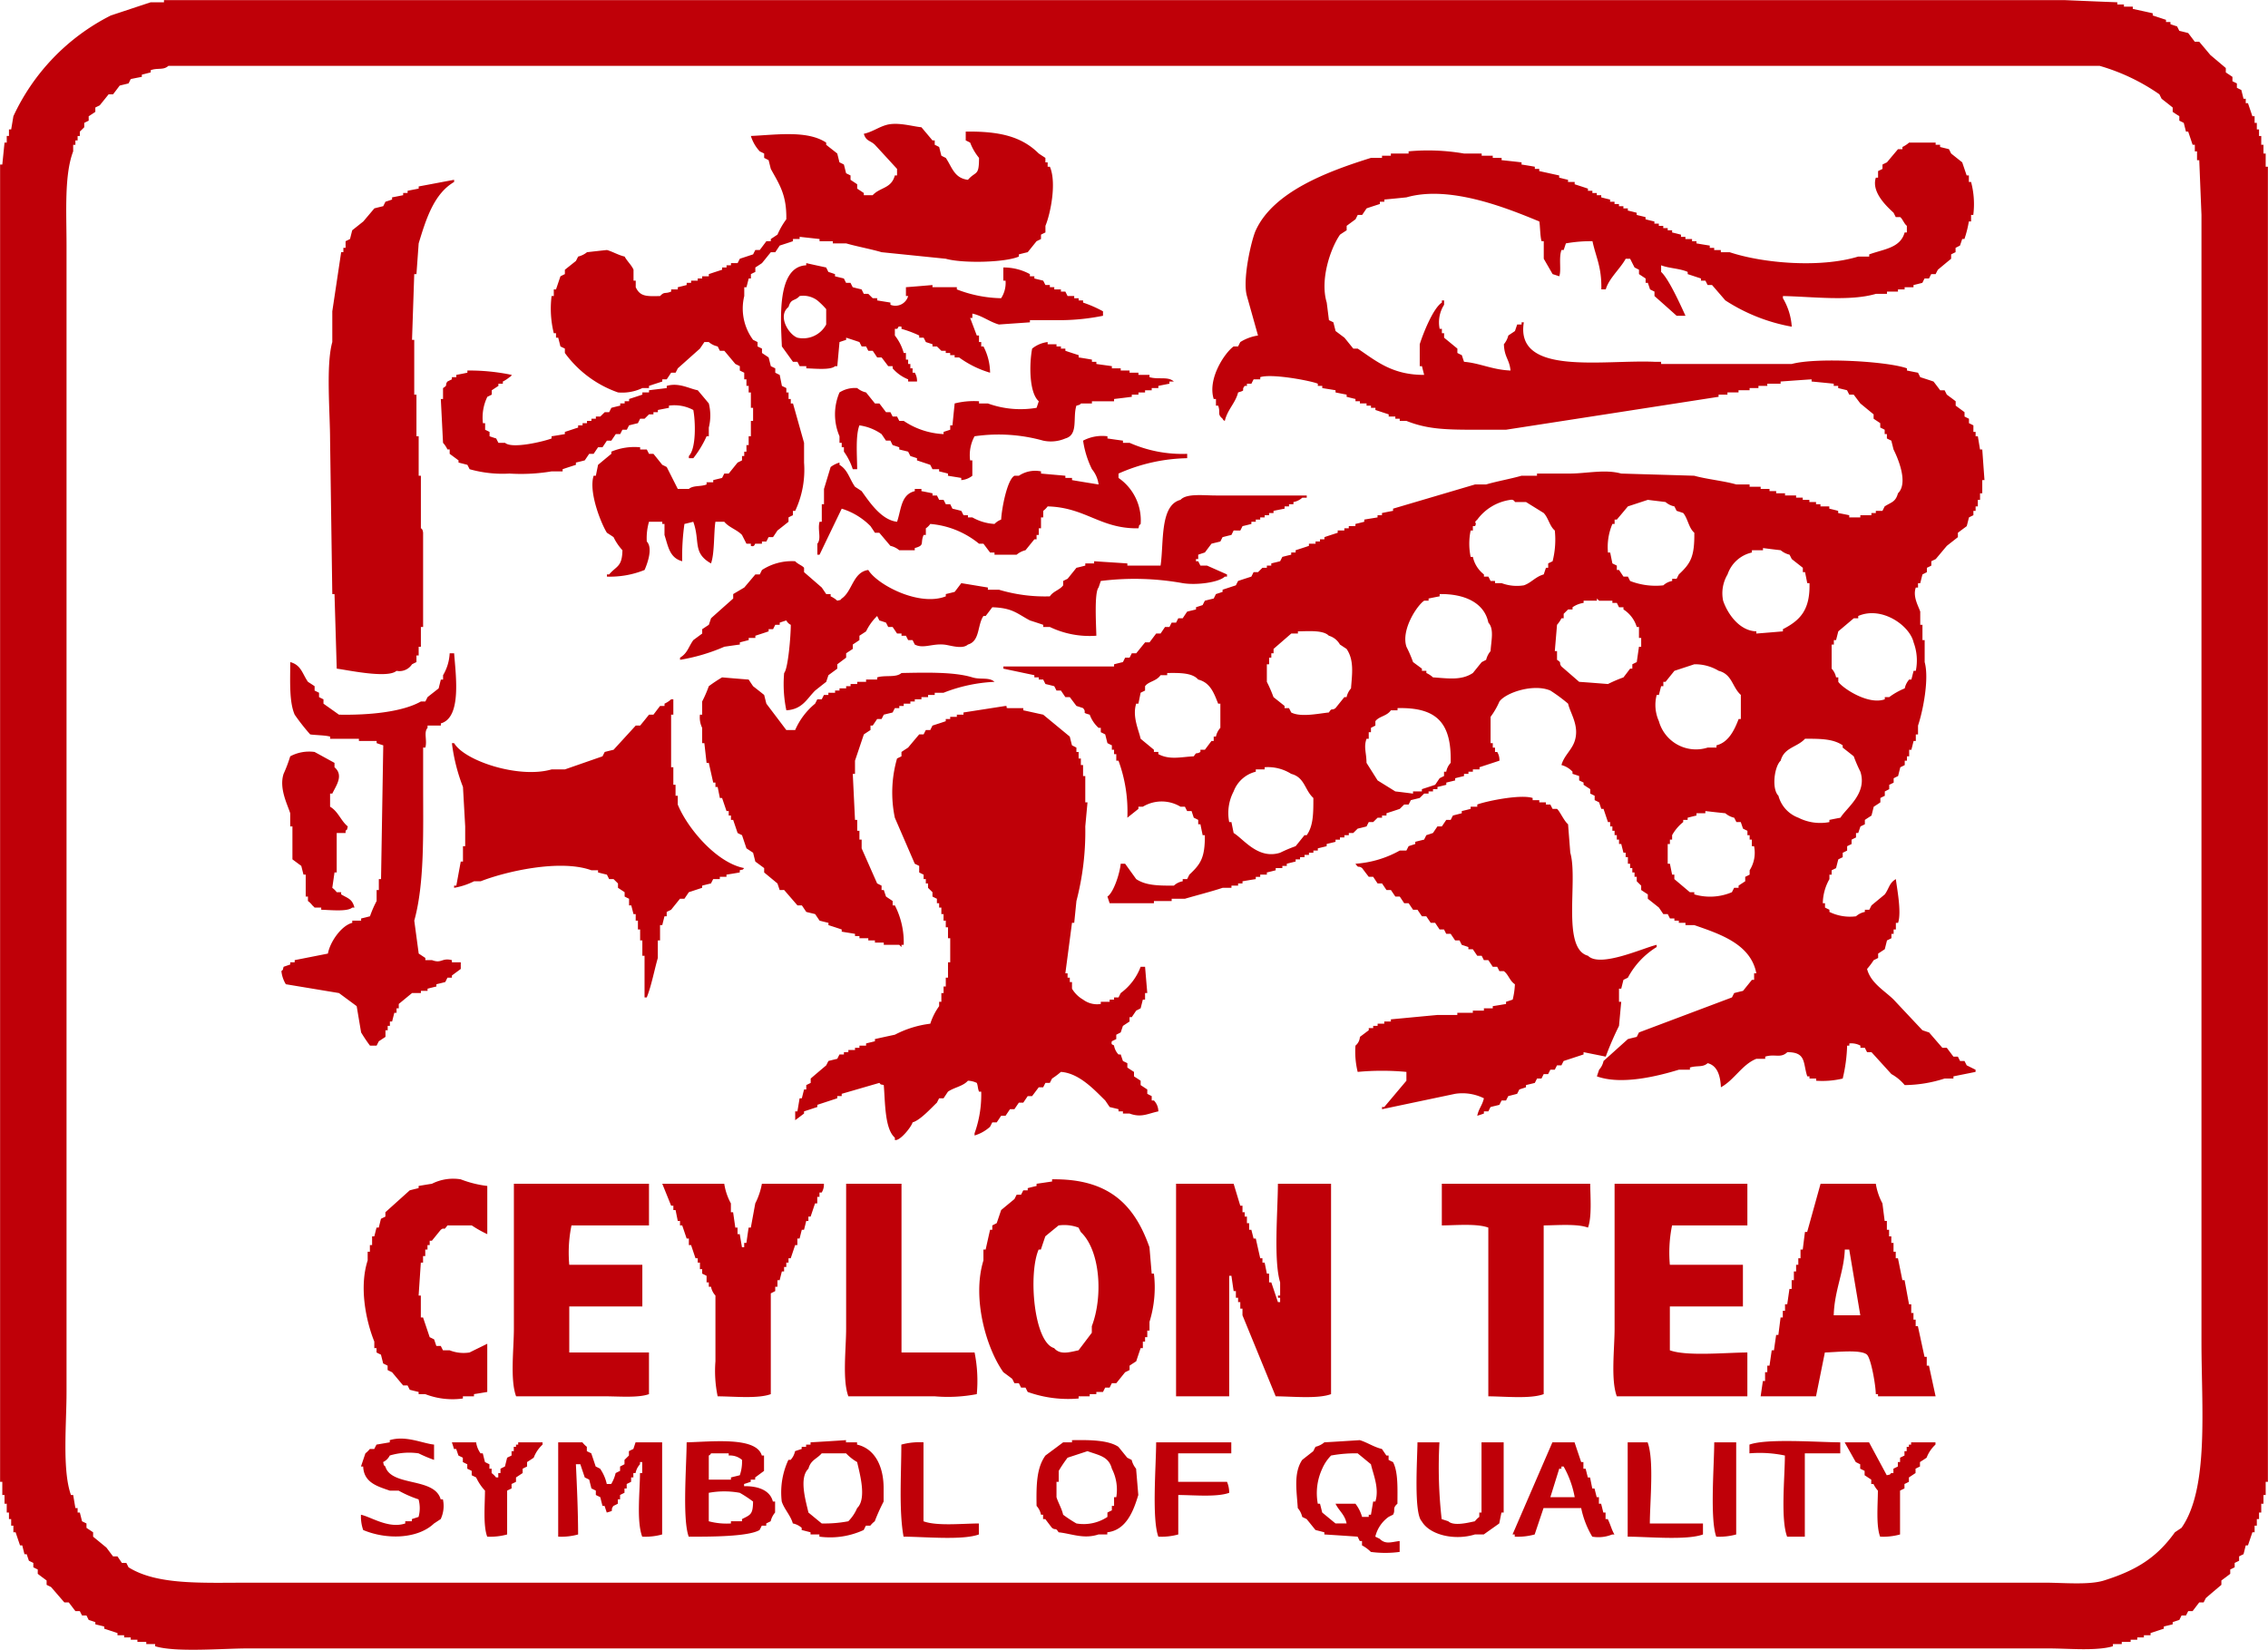 <svg xmlns="http://www.w3.org/2000/svg" width="239" height="173.85" viewBox="0 0 239 173.85">
  <defs>
    <style>
      .cls-1 {
        fill: #bf0008;
        fill-rule: evenodd;
      }
    </style>
  </defs>
  <path id="ceylon_quality.svg" class="cls-1" d="M219.28,7734.07H419.52c1.867,0.08,3.735.16,5.6,0.23v0.23h0.7v0.23h0.933V7735c0.7,0.15,1.4.3,2.1,0.46v0.23c0.466,0.15.933,0.31,1.4,0.46v0.23h0.467v0.23c0.233,0.08.467,0.16,0.7,0.23,0.078,0.16.155,0.31,0.233,0.47,0.312,0.07.623,0.15,0.934,0.23,0.233,0.3.467,0.61,0.7,0.92h0.467c0.389,0.46.778,0.92,1.167,1.39l1.633,1.38v0.46c0.234,0.16.467,0.31,0.7,0.47v0.46c0.156,0.08.312,0.15,0.467,0.23v0.46c0.156,0.08.311,0.16,0.467,0.23,0.078,0.31.155,0.62,0.233,0.93h0.234v0.46h0.233l0.467,1.38h0.233v0.7h0.234v0.69h0.233v0.69h0.233v0.93h0.234v0.92h0.233v1.39h0.233v138.6h-0.233v1.39h-0.233v0.92h-0.234v0.93h-0.233v0.69h-0.233v0.69h-0.234v0.7h-0.233l-0.467,1.38h-0.233l-0.234.93c-0.155.07-.311,0.15-0.466,0.23v0.46c-0.156.08-.312,0.15-0.467,0.23v0.46c-0.156.08-.311,0.16-0.467,0.23v0.46c-0.311.24-.622,0.47-0.933,0.7v0.46c-0.545.46-1.09,0.92-1.634,1.39-0.078.15-.156,0.3-0.233,0.46h-0.467c-0.234.31-.467,0.61-0.7,0.92H432.59c-0.078.16-.156,0.31-0.234,0.46H431.89c-0.078.16-.156,0.31-0.234,0.47-0.233.07-.466,0.15-0.7,0.23v0.23c-0.311.08-.622,0.15-0.933,0.23v0.23c-0.467.15-.934,0.31-1.4,0.46v0.23h-0.7v0.23h-0.7v0.24h-0.7v0.23h-0.934v0.23h-0.933v0.23c-1.733.52-4.657,0.23-6.768,0.23H228.149c-2.731,0-7.612.44-9.8-.23v-0.23h-0.934v-0.23H216.48v-0.23h-0.7v-0.24h-0.7v-0.23h-0.7v-0.23c-0.467-.15-0.933-0.31-1.4-0.46v-0.23c-0.311-.08-0.622-0.15-0.934-0.23v-0.23c-0.233-.08-0.466-0.16-0.7-0.23-0.078-.16-0.155-0.31-0.233-0.47h-0.467c-0.078-.15-0.155-0.3-0.233-0.46h-0.467c-0.234-.31-0.467-0.61-0.7-0.92h-0.467l-1.4-1.62c-0.156-.08-0.311-0.15-0.467-0.23v-0.46c-0.311-.23-0.622-0.46-0.934-0.7v-0.46c-0.155-.07-0.311-0.15-0.466-0.23v-0.46c-0.156-.08-0.311-0.15-0.467-0.23q-0.117-.345-0.233-0.69h-0.234c-0.078-.31-0.155-0.62-0.233-0.93H204.11l-0.466-1.38H203.41v-0.7h-0.233v-0.69h-0.233v-0.69H202.71v-0.93h-0.233v-0.92h-0.234v-1.39H202.01V7751.4h0.233l0.234-2.31h0.233v-0.7h0.234v-0.69h0.233c0.078-.46.156-0.92,0.233-1.39a22.475,22.475,0,0,1,10.269-10.62c1.4-.46,2.8-0.93,4.2-1.39h1.4v-0.23Zm0.467,6.93c-0.534.49-1.143,0.18-1.867,0.46v0.23l-0.934.24v0.23c-0.388.07-.778,0.15-1.166,0.23-0.078.15-.156,0.31-0.234,0.46-0.311.08-.622,0.15-0.934,0.23-0.233.31-.466,0.62-0.7,0.92h-0.466c-0.311.39-.623,0.77-0.934,1.16-0.155.08-.311,0.15-0.467,0.23v0.46c-0.233.16-.466,0.31-0.7,0.46v0.47c-0.155.07-.311,0.15-0.467,0.23v0.46l-0.466.46v0.46h-0.234v0.47h-0.233v0.46h-0.234v0.69c-0.953,2.48-.7,6.48-0.7,9.93v120.82c0,3.38-.469,8.24.467,10.86h0.233l0.234,1.38h0.233v0.47h0.234c0.078,0.3.155,0.61,0.233,0.92,0.156,0.08.311,0.15,0.467,0.23v0.46c0.233,0.16.467,0.31,0.7,0.47v0.46c0.467,0.38.934,0.77,1.4,1.15l0.7,0.93h0.467l0.467,0.69h0.467c0.077,0.15.155,0.31,0.233,0.46,3,1.88,7.7,1.62,12.6,1.62H417.42c1.971,0,4.711.27,6.3-.23,3.464-1.09,5.575-2.44,7.469-5.08,0.233-.16.466-0.31,0.7-0.47,2.91-4.16,2.1-12.64,2.1-19.63V7756.71c-0.078-1.92-.156-3.85-0.233-5.77h-0.234v-0.93H433.29v-0.69h-0.233c-0.156-.46-0.311-0.93-0.467-1.39h-0.234c-0.077-.31-0.155-0.61-0.233-0.92-0.155-.08-0.311-0.16-0.467-0.23v-0.47c-0.233-.15-0.466-0.3-0.7-0.46v-0.46c-0.389-.31-0.778-0.62-1.167-0.92-0.078-.16-0.155-0.31-0.233-0.47a21.353,21.353,0,0,0-6.3-3H219.747Zm84.017,6.93c3.63-.05,5.918.54,7.7,2.31,0.234,0.16.467,0.31,0.7,0.46v0.47H312.4v0.46h0.233c0.74,1.69.054,5-.466,6.23v0.7c-0.156.07-.312,0.15-0.467,0.23v0.46c-0.156.08-.311,0.16-0.467,0.23-0.311.39-.622,0.77-0.933,1.16-0.312.07-.623,0.15-0.934,0.23v0.23c-1.477.64-5.94,0.73-7.7,0.23l-6.768-.69c-1.063-.32-2.639-0.61-3.734-0.93h-1.4v-0.23h-1.4v-0.23l-2.1-.23v0.23h-0.7v0.23c-0.467.16-.933,0.31-1.4,0.46-0.156.24-.311,0.47-0.467,0.7h-0.467c-0.311.38-.622,0.77-0.933,1.15-0.234.16-.467,0.31-0.7,0.46v0.47c-0.156.07-.311,0.15-0.467,0.23v0.46h-0.233c-0.078.31-.156,0.62-0.234,0.92h-0.233v0.93a5.541,5.541,0,0,0,.933,4.62c0.156,0.07.312,0.15,0.467,0.23v0.46c0.156,0.08.311,0.15,0.467,0.23v0.46c0.233,0.16.467,0.31,0.7,0.47,0.078,0.3.155,0.61,0.233,0.92,0.156,0.08.312,0.15,0.467,0.23v0.46c0.156,0.08.311,0.16,0.467,0.23,0.078,0.39.156,0.77,0.233,1.16,0.156,0.08.311,0.15,0.467,0.23v0.46h0.233v0.69h0.234v0.47h0.233c0.389,1.38.778,2.77,1.167,4.15v2.08a10.18,10.18,0,0,1-.933,5.09H285.56v0.46c-0.155.07-.311,0.15-0.467,0.23v0.46c-0.389.31-.777,0.62-1.166,0.92-0.156.24-.312,0.47-0.467,0.7h-0.467c-0.078.15-.156,0.31-0.233,0.46h-0.467v0.23h-0.7c-0.064.02-.067,0.38-0.467,0.23v-0.23h-0.467c-0.155-.31-0.311-0.61-0.467-0.92-0.529-.56-1.379-0.79-1.866-1.39h-0.934c-0.18,1.09-.08,3.36-0.467,4.39-1.98-1.13-1.117-2.32-1.867-4.39-0.311.08-.622,0.16-0.933,0.23a24.29,24.29,0,0,0-.234,3.93c-1.329-.36-1.47-1.53-1.867-2.77v-1.16h-0.233v-0.23h-1.4a6.2,6.2,0,0,0-.233,2.08c0.688,0.71.015,2.44-.233,3a9.713,9.713,0,0,1-3.968.7v-0.23h0.234c0.77-.91,1.367-0.77,1.4-2.55a5.59,5.59,0,0,1-.934-1.38c-0.233-.16-0.466-0.31-0.7-0.46-0.541-.82-1.965-4.25-1.4-6.01h0.233c0.078-.39.156-0.77,0.234-1.15,0.466-.39.933-0.78,1.4-1.16v-0.23a6.279,6.279,0,0,1,3.034-.46v0.23h0.7c0.078,0.15.156,0.31,0.233,0.46h0.467c0.311,0.38.623,0.77,0.934,1.16,0.155,0.07.311,0.15,0.467,0.23q0.582,1.155,1.166,2.31h1.167c0.464-.4,1.244-0.22,1.867-0.47v-0.23h0.7v-0.23c0.312-.08.623-0.15,0.934-0.23,0.078-.15.156-0.31,0.234-0.46h0.466c0.311-.39.622-0.77,0.934-1.16,0.155-.07.311-0.15,0.466-0.23v-0.46h0.234v-0.46h0.233v-0.69h0.234v-0.93h0.233v-1.62h0.233v-1.38h-0.233v-1.62h-0.233v-0.69h-0.234v-0.69h-0.233v-0.7c-0.156-.07-0.311-0.15-0.467-0.23v-0.46c-0.155-.08-0.311-0.15-0.467-0.23-0.389-.46-0.778-0.93-1.166-1.39h-0.467c-0.078-.15-0.156-0.31-0.234-0.46a2.08,2.08,0,0,1-.933-0.46h-0.467l-0.467.69c-0.778.69-1.556,1.39-2.334,2.08-0.077.16-.155,0.31-0.233,0.46h-0.467c-0.155.23-.311,0.47-0.466,0.7h-0.467v0.23c-0.467.15-.934,0.3-1.4,0.46v0.23h-0.7a4.939,4.939,0,0,1-2.567.46,11.718,11.718,0,0,1-5.6-4.16v-0.46c-0.156-.08-0.311-0.15-0.467-0.23-0.078-.31-0.155-0.62-0.233-0.92h-0.233v-0.47h-0.234a10.815,10.815,0,0,1-.233-3.92h0.233v-0.7h0.234l0.466-1.38c0.156-.08.311-0.16,0.467-0.23v-0.46l1.167-.93c0.078-.15.155-0.31,0.233-0.46a2.333,2.333,0,0,0,.934-0.46c0.7-.08,1.4-0.16,2.1-0.23,0.582,0.16,1.208.54,1.867,0.69,0.223,0.44.76,0.94,0.934,1.39v1.15h0.233v0.69c0.463,0.98,1.1.97,2.567,0.93,0.479-.51.494-0.19,1.167-0.47v-0.23h0.7v-0.23c0.311-.07.623-0.15,0.934-0.23v-0.23h0.467v-0.23h0.7v-0.23h0.467v-0.23h0.7v-0.23c0.466-.16.933-0.31,1.4-0.46v-0.24h0.467v-0.23h0.467v-0.23h0.7c0.077-.15.155-0.31,0.233-0.46,0.467-.15.934-0.31,1.4-0.46,0.078-.16.156-0.31,0.234-0.46h0.466l0.7-.93h0.466v-0.23c0.234-.15.467-0.31,0.7-0.46a8.182,8.182,0,0,1,.933-1.62c0.049-2.6-.752-3.7-1.634-5.31-0.078-.31-0.155-0.62-0.233-0.92l-0.467-.24v-0.46c-0.155-.08-0.311-0.15-0.467-0.23a4.161,4.161,0,0,1-.933-1.62c2.759-.13,5.969-0.61,7.935.7v0.23c0.389,0.31.778,0.61,1.167,0.92,0.078,0.31.155,0.62,0.233,0.93,0.156,0.07.311,0.15,0.467,0.23,0.078,0.31.156,0.61,0.233,0.92,0.156,0.08.311,0.15,0.467,0.23v0.46c0.233,0.16.467,0.31,0.7,0.47v0.46c0.234,0.15.467,0.31,0.7,0.46v0.23h0.934c0.781-.85,1.966-0.68,2.334-2.08h0.233v-0.69c-0.778-.85-1.556-1.7-2.334-2.54-0.5-.48-0.931-0.36-1.167-1.16,0.854-.18,1.54-0.69,2.334-0.92,1.2-.36,2.806.15,3.734,0.23,0.389,0.46.778,0.92,1.167,1.39H300.5v0.46c0.156,0.07.312,0.15,0.467,0.23,0.078,0.31.156,0.61,0.234,0.92,0.155,0.08.311,0.16,0.466,0.23,0.654,0.96.882,2.14,2.334,2.31,0.833-.96,1.174-0.34,1.167-2.31a5.79,5.79,0,0,1-.933-1.61c-0.156-.08-0.312-0.16-0.467-0.23v-0.93Zm87.051,20.56a18.974,18.974,0,0,1-7-2.77l-1.4-1.62h-0.467c-0.078-.15-0.155-0.31-0.233-0.46h-0.467v-0.23c-0.467-.15-0.933-0.31-1.4-0.46v-0.23c-0.85-.38-1.956-0.37-2.8-0.7v0.7c0.8,0.71,2.054,3.5,2.568,4.62h-0.934c-0.778-.7-1.556-1.39-2.334-2.08v-0.47c-0.155-.07-0.311-0.15-0.467-0.23q-0.115-.345-0.233-0.69h-0.233v-0.46c-0.234-.15-0.467-0.31-0.7-0.46v-0.46l-0.466-.24c-0.156-.3-0.312-0.61-0.467-0.92h-0.467c-0.562,1.04-1.786,2.09-2.1,3.23h-0.467c0.046-2.38-.561-3.34-0.934-5.08a15.075,15.075,0,0,0-2.8.23c-0.078.23-.156,0.47-0.233,0.7h-0.234c-0.307.84,0.006,2.13-.233,2.77-0.234-.08-0.467-0.16-0.7-0.23l-0.934-1.62v-1.85h-0.233c-0.156-.53-0.146-1.61-0.234-2.08-3.054-1.25-9.319-3.89-14-2.54-0.778.08-1.556,0.16-2.334,0.23v0.23h-0.467v0.24c-0.467.15-.934,0.3-1.4,0.46l-0.467.69h-0.467c-0.078.15-.155,0.31-0.233,0.46l-0.934.69v0.47c-0.233.15-.466,0.3-0.7,0.46-1.008,1.45-2.133,4.75-1.4,7.16l0.233,1.85c0.156,0.08.312,0.15,0.467,0.23,0.078,0.31.156,0.62,0.233,0.92,0.312,0.23.623,0.47,0.934,0.7,0.311,0.38.622,0.77,0.933,1.15h0.467c1.972,1.33,3.639,2.78,7,2.77-0.078-.3-0.156-0.61-0.234-0.92h-0.233v-2.31c0.372-1.18,1.425-3.82,2.334-4.39v-0.23h0.233v0.46a3.438,3.438,0,0,0-.467,2.54h0.234v0.46h0.233v0.47c0.467,0.38.934,0.77,1.4,1.15v0.46c0.156,0.08.311,0.16,0.467,0.23,0.078,0.24.156,0.47,0.233,0.7,1.677,0.14,3.006.85,4.9,0.92-0.121-1.2-.645-1.37-0.7-2.77a2.293,2.293,0,0,0,.467-0.92c0.233-.16.467-0.31,0.7-0.47l0.234-.69h0.466v-0.23h0.234c-0.93,5.69,8.378,3.92,13.769,4.16h0.7v0.23h13.77c2.6-.71,10.041-0.29,12.136.46v0.23c0.388,0.08.777,0.16,1.166,0.23,0.078,0.16.156,0.31,0.234,0.47,0.466,0.15.933,0.3,1.4,0.46,0.233,0.3.467,0.61,0.7,0.92h0.467c0.078,0.15.155,0.31,0.233,0.46,0.312,0.23.623,0.46,0.934,0.7v0.46l0.933,0.69v0.46c0.156,0.08.312,0.16,0.467,0.23v0.47c0.156,0.07.311,0.15,0.467,0.23v0.69h0.233v0.46h0.234c0.077,0.46.155,0.93,0.233,1.39h0.234c0.077,1.08.155,2.15,0.233,3.23h-0.233v1.39h-0.234v0.69h-0.233v0.69h-0.234v0.47h-0.233v0.46c-0.156.07-.311,0.15-0.467,0.23-0.078.31-.155,0.62-0.233,0.92-0.311.23-.623,0.46-0.934,0.7v0.46c-0.389.31-.778,0.61-1.167,0.92-0.389.46-.778,0.93-1.167,1.39-0.155.08-.311,0.15-0.466,0.23v0.46c-0.156.08-.311,0.16-0.467,0.23v0.46l-0.467.24c-0.078.3-.155,0.61-0.233,0.92h-0.234v0.46h-0.233c-0.351.97,0.305,2.01,0.467,2.54v1.39h0.233v1.61h0.233v2.32c0.49,1.76-.176,5.13-0.7,6.69v0.93h-0.233v0.69h-0.233l-0.234.93h-0.233v0.69h-0.233v0.46h-0.234v0.46c-0.155.08-.311,0.16-0.466,0.23-0.079.31-.156,0.62-0.234,0.93-0.156.07-.311,0.15-0.467,0.23v0.46c-0.155.08-.311,0.16-0.467,0.23v0.46l-0.466.24v0.46c-0.156.07-.311,0.15-0.467,0.23v0.46c-0.233.16-.467,0.31-0.7,0.46l-0.234.93c-0.233.15-.466,0.3-0.7,0.46v0.46c-0.155.08-.311,0.15-0.466,0.23l-0.234.69h-0.233v0.47c-0.156.07-.311,0.15-0.467,0.23v0.46c-0.156.08-.311,0.15-0.467,0.23v0.46c-0.155.08-.311,0.16-0.466,0.23v0.47c-0.156.07-.312,0.15-0.467,0.23-0.078.3-.156,0.61-0.234,0.92-0.155.08-.311,0.15-0.466,0.23v0.46h-0.234v0.47a5.319,5.319,0,0,0-.7,2.54h0.233v0.46c0.156,0.08.312,0.15,0.467,0.23v0.23a4.929,4.929,0,0,0,2.8.46,1.947,1.947,0,0,1,.933-0.46v-0.23h0.467c0.078-.15.156-0.31,0.233-0.46,0.467-.39.934-0.77,1.4-1.16,0.474-.66.454-1.19,1.167-1.61,0.1,0.92.619,3.46,0.233,4.61h-0.233v0.7H401.55v0.46h-0.233v0.46c-0.156.08-.311,0.16-0.467,0.23-0.078.31-.155,0.62-0.233,0.93-0.234.15-.467,0.31-0.7,0.46v0.46c-0.156.08-.312,0.16-0.467,0.23a7.743,7.743,0,0,1-.7.93c0.384,1.49,1.836,2.28,2.8,3.23q1.518,1.62,3.034,3.23c0.233,0.08.467,0.16,0.7,0.23l1.4,1.62h0.466l0.7,0.93h0.466c0.078,0.15.156,0.3,0.234,0.46h0.466c0.078,0.15.156,0.31,0.234,0.46,0.311,0.15.622,0.31,0.933,0.46v0.23c-0.778.16-1.556,0.31-2.333,0.47v0.23h-0.934a14.081,14.081,0,0,1-4.2.69,4.9,4.9,0,0,0-1.4-1.16l-2.1-2.31H398.75c-0.078-.15-0.156-0.3-0.234-0.46H398.05v-0.23a2.023,2.023,0,0,0-1.167-.23v0.23h-0.234a16.834,16.834,0,0,1-.466,3.47,9.179,9.179,0,0,1-2.8.23v-0.23h-0.7v-0.23h-0.234c-0.47-1.41-.081-2.55-2.1-2.55-0.718.68-1.292,0.15-2.334,0.47v0.23h-0.933c-1.506.6-2.31,2.22-3.734,3-0.058-1.18-.354-2.28-1.4-2.54-0.509.47-1.116,0.22-1.867,0.46v0.23h-1.167c-2.2.67-6.038,1.64-8.635,0.7,0.078-.24.156-0.47,0.234-0.7a1.974,1.974,0,0,0,.466-0.92l2.568-2.31c0.311-.08.622-0.16,0.933-0.23,0.078-.16.156-0.31,0.233-0.47l9.8-3.69c0.078-.15.156-0.31,0.234-0.46,0.311-.08.622-0.16,0.933-0.23,0.312-.39.623-0.77,0.934-1.16h0.233v-0.69h0.234c-0.589-3.08-3.805-4.13-6.535-5.08h-0.933v-0.24h-0.7v-0.23h-0.466v-0.23h-0.467c-0.078-.15-0.156-0.3-0.233-0.46h-0.467l-0.467-.69-1.167-.93v-0.46c-0.233-.15-0.467-0.3-0.7-0.46v-0.46l-0.467-.46v-0.47h-0.233v-0.46h-0.234v-0.46h-0.233v-0.46h-0.233v-0.69h-0.234v-0.47h-0.233c-0.078-.31-0.156-0.61-0.233-0.92h-0.234v-0.46h-0.233v-0.47h-0.234v-0.46h-0.233v-0.46h-0.234v-0.46h-0.233c-0.155-.46-0.311-0.93-0.467-1.39h-0.233l-0.233-.69c-0.156-.08-0.312-0.15-0.467-0.23v-0.46c-0.156-.08-0.311-0.16-0.467-0.23v-0.47c-0.233-.15-0.467-0.3-0.7-0.46v-0.23c-0.156-.08-0.311-0.15-0.467-0.23v-0.46c-0.233-.08-0.467-0.16-0.7-0.23v-0.23a2.439,2.439,0,0,0-1.167-.7c0.266-.99,1.093-1.58,1.4-2.54,0.517-1.6-.476-2.92-0.7-3.93a17.269,17.269,0,0,0-1.867-1.38c-1.755-.75-4.656.19-5.367,1.15a8.1,8.1,0,0,1-.934,1.62v2.77h0.233v0.47h0.234v0.46h0.233a1.659,1.659,0,0,1,.234.92l-2.1.69v0.23h-0.7v0.24h-0.467v0.23h-0.467v0.23c-0.311.07-.622,0.15-0.933,0.23v0.23c-0.311.08-.622,0.15-0.934,0.23v0.23c-0.311.08-.622,0.16-0.933,0.23v0.23h-0.467v0.24H352.54v0.23h-0.466l-0.467.46c-0.311.08-.623,0.15-0.934,0.23-0.077.15-.155,0.31-0.233,0.46h-0.467l-0.467.46c-0.466.16-.933,0.31-1.4,0.46v0.24h-0.467v0.23h-0.466l-0.467.46h-0.467c-0.078.15-.156,0.31-0.233,0.46-0.311.08-.623,0.16-0.934,0.23l-0.467.46h-0.466v0.23h-0.467v0.24h-0.467v0.23h-0.467v0.23c-0.311.08-.622,0.15-0.933,0.23v0.23c-0.311.08-.623,0.15-0.934,0.23v0.23h-0.466v0.23h-0.467v0.23h-0.467v0.24H339v0.23h-0.467v0.23c-0.311.07-.622,0.15-0.933,0.23v0.23h-0.467v0.23h-0.7v0.23c-0.311.08-.622,0.16-0.933,0.23v0.23h-0.7v0.23h-0.467v0.24c-0.467.07-.934,0.15-1.4,0.23v0.23H332.47v0.23h-0.7v0.23h-0.934c-1.166.39-2.747,0.79-3.967,1.15h-1.4v0.24H323.6v0.23h-4.667c-0.078-.23-0.156-0.47-0.234-0.7,0.653-.42,1.307-2.45,1.4-3.46h0.466l1.167,1.62c1.015,0.67,2.251.69,3.968,0.69a1.786,1.786,0,0,1,.933-0.46v-0.23H327.1c0.078-.16.156-0.31,0.233-0.47,1.2-1.12,1.651-1.79,1.634-4.16h-0.233c-0.078-.38-0.156-0.76-0.234-1.15h-0.233v-0.46c-0.156-.08-0.311-0.16-0.467-0.23-0.078-.23-0.156-0.47-0.233-0.7H327.1c-0.078-.15-0.156-0.3-0.233-0.46H326.4a3.846,3.846,0,0,0-3.968,0h-0.467v0.23l-1.166.93a15.535,15.535,0,0,0-.934-6.01h-0.233v-0.69H319.4v-0.46h-0.233v-0.47c-0.156-.07-0.311-0.15-0.467-0.23-0.078-.31-0.155-0.61-0.233-0.92-0.156-.08-0.311-0.16-0.467-0.23v-0.46h-0.233a3.458,3.458,0,0,1-.934-1.39c-0.955-.26-0.24-0.16-0.7-0.69-0.233-.08-0.467-0.16-0.7-0.23l-0.7-.93h-0.467l-0.467-.69h-0.467c-0.077-.16-0.155-0.31-0.233-0.46-0.311-.08-0.622-0.16-0.933-0.23-0.078-.16-0.156-0.31-0.234-0.47h-0.467v-0.23H311v-0.23l-3.268-.69v-0.23H319.4v-0.23c0.312-.08.623-0.16,0.934-0.23,0.078-.16.155-0.31,0.233-0.47h0.467c0.078-.15.156-0.3,0.233-0.46h0.467c0.311-.38.622-0.77,0.934-1.15h0.466l0.7-.93H324.3l0.467-.69h0.467c0.078-.15.155-0.31,0.233-0.46h0.467c0.078-.16.156-0.31,0.233-0.46h0.467c0.156-.24.311-0.47,0.467-0.7,0.311-.08.622-0.15,0.933-0.23v-0.23c0.234-.08.467-0.15,0.7-0.23,0.077-.16.155-0.31,0.233-0.46,0.311-.08.622-0.16,0.933-0.23,0.078-.16.156-0.31,0.234-0.47,0.233-.07.467-0.15,0.7-0.23v-0.23c0.467-.15.934-0.31,1.4-0.46,0.078-.15.156-0.31,0.234-0.46,0.466-.16.933-0.31,1.4-0.46,0.078-.16.156-0.31,0.233-0.47h0.467l0.467-.46H335.5v-0.23h0.466v-0.23c0.311-.08.623-0.15,0.934-0.23,0.078-.15.155-0.31,0.233-0.46,0.312-.08.623-0.16,0.934-0.23v-0.23h0.466v-0.24c0.467-.15.934-0.3,1.4-0.46v-0.23h0.7v-0.23h0.467v-0.23h0.466v-0.23c0.467-.16.934-0.31,1.4-0.46v-0.24h0.7v-0.23h0.467v-0.23h0.7v-0.23c0.311-.07.622-0.15,0.933-0.23v-0.23c0.467-.08.934-0.15,1.4-0.23v-0.23h0.466v-0.23c0.389-.08.778-0.16,1.167-0.23v-0.23l8.635-2.55h1.167c1.064-.32,2.635-0.6,3.734-0.92h1.634v-0.23h3.5c1.753-.01,3.685-0.47,5.368,0,2.566,0.08,5.134.15,7.7,0.23,1.267,0.36,3.172.55,4.434,0.92h1.4v0.24h1.166v0.23h0.934v0.23h0.7v0.23h0.934v0.23h1.167v0.23h0.7v0.23h0.7v0.23h0.7v0.23h0.467v0.23h0.933v0.24c0.311,0.07.622,0.15,0.934,0.23v0.23c0.389,0.07.778,0.15,1.167,0.23v0.23h1.167v-0.23h1.166v-0.23h0.467v-0.23h0.7c0.078-.16.156-0.31,0.234-0.47,0.714-.46,1.143-0.45,1.4-1.38,1.115-1.08.009-3.67-.467-4.62-0.078-.31-0.155-0.62-0.233-0.93-0.156-.07-0.311-0.15-0.467-0.23v-0.46h-0.233v-0.46c-0.156-.08-0.311-0.16-0.467-0.23v-0.46c-0.233-.16-0.467-0.31-0.7-0.47v-0.46c-0.467-.38-0.934-0.77-1.4-1.15l-0.7-.93h-0.466c-0.078-.15-0.156-0.31-0.234-0.46-0.311-.08-0.622-0.15-0.933-0.23v-0.23h-0.467v-0.23c-0.778-.08-1.556-0.16-2.334-0.23v-0.23c-1.089.07-2.178,0.15-3.267,0.23v0.23h-1.4v0.23h-0.934v0.23h-0.933v0.23h-1.167v0.23h-1.167v0.23h-0.934v0.23q-11.2,1.74-22.4,3.47h-3.5c-3.048,0-4.889-.09-7-0.93h-0.7v-0.23H349.04v-0.23h-0.7v-0.23c-0.467-.15-0.934-0.31-1.4-0.46v-0.23h-0.467v-0.23h-0.466v-0.23h-0.7v-0.23h-0.467v-0.24c-0.311-.07-0.623-0.15-0.934-0.23v-0.23c-0.389-.07-0.778-0.15-1.167-0.23v-0.23c-0.466-.08-0.933-0.15-1.4-0.23v-0.23h-0.467v-0.23c-0.717-.31-4.859-1.09-6.067-0.69v0.23h-0.7c-0.077.15-.155,0.3-0.233,0.46H333.4v0.23H333.17c-0.453.52,0.249,0.41-.7,0.69-0.264,1.1-1.121,1.8-1.4,3a0.391,0.391,0,0,1-.234-0.23c-0.605-.51-0.188-0.6-0.467-1.38h-0.233v-0.7H329.9c-0.676-2.16,1.19-4.9,2.1-5.54h0.467c0.077-.15.155-0.31,0.233-0.46a4.88,4.88,0,0,1,1.867-.69c-0.389-1.39-.778-2.78-1.167-4.16-0.5-1.72.48-5.95,0.934-6.93,1.868-4.06,7.521-6.19,12.135-7.63h1.167v-0.23h0.934v-0.23h1.867v-0.23a22.262,22.262,0,0,1,5.834.23h1.867v0.23h1.167v0.23h0.934v0.24c0.7,0.07,1.4.15,2.1,0.23v0.23c0.467,0.07.934,0.15,1.4,0.23v0.23h0.466v0.23c0.7,0.15,1.4.31,2.1,0.46v0.23c0.311,0.08.622,0.16,0.933,0.23v0.23h0.7v0.24c0.467,0.15.934,0.3,1.4,0.46v0.23h0.466v0.23h0.467v0.23h0.467v0.23c0.311,0.08.622,0.16,0.933,0.23v0.23h0.467v0.24h0.467v0.23h0.467v0.23h0.467v0.23c0.311,0.07.622,0.15,0.933,0.23v0.23c0.311,0.08.623,0.15,0.934,0.23v0.23c0.311,0.08.622,0.16,0.933,0.23v0.23h0.467v0.23h0.467v0.24h0.467v0.23h0.466v0.23c0.311,0.07.623,0.15,0.934,0.23v0.23h0.467v0.23h0.7v0.23h0.466v0.23c0.467,0.08.934,0.16,1.4,0.23v0.24h0.466v0.23h0.7v0.23h0.933c3.546,1.18,9.581,1.67,13.536.46h1.167v-0.23c1.566-.57,3.279-0.67,3.734-2.31h0.234v-0.7c-0.291-.22-0.457-0.74-0.7-0.92h-0.467c-0.078-.15-0.156-0.31-0.234-0.46-0.612-.58-2.379-2.13-1.867-3.7h0.234v-0.69c0.155-.08.311-0.15,0.466-0.23v-0.46c0.156-.08.312-0.16,0.467-0.23,0.389-.47.778-0.93,1.167-1.39h0.467v-0.23a2.982,2.982,0,0,0,.7-0.46h2.8v0.23h0.467v0.23c0.311,0.08.622,0.15,0.934,0.23,0.078,0.15.155,0.31,0.233,0.46l1.167,0.93,0.467,1.38h0.233v0.69h0.234a9.053,9.053,0,0,1,.233,3.47h-0.233v0.69h-0.234a11.789,11.789,0,0,1-.467,1.85h-0.233q-0.117.345-.233,0.69l-0.467.24v0.46c-0.156.07-.311,0.15-0.467,0.23v0.46c-0.466.38-.933,0.77-1.4,1.16-0.078.15-.156,0.3-0.234,0.46h-0.466c-0.078.15-.156,0.31-0.234,0.46h-0.467c-0.077.15-.155,0.31-0.233,0.46-0.311.08-.622,0.16-0.933,0.23v0.23h-0.934v0.23h-0.7v0.23H400.85v0.24h-1.167c-2.78.81-6.689,0.29-9.8,0.23v0.23A6.733,6.733,0,0,1,390.815,7768.49Zm-153.331,36.04-0.234-7.86h-0.233q-0.117-8.085-.233-16.17c0-2.95-.45-7.98.233-10.39v-3.24q0.466-3.1.934-6.23h0.233v-0.46h0.233v-0.7c0.156-.07.312-0.15,0.467-0.23,0.078-.31.156-0.62,0.233-0.92l1.167-.93,1.167-1.38c0.312-.08.623-0.16,0.934-0.23,0.078-.16.155-0.31,0.233-0.47,0.234-.07.467-0.15,0.7-0.23v-0.23c0.389-.07.778-0.15,1.167-0.23v-0.23h0.467v-0.23c0.389-.08.778-0.16,1.167-0.23v-0.23c1.245-.23,2.489-0.47,3.734-0.7v0.23c-2.122,1.24-2.956,3.9-3.734,6.47l-0.234,3.24h-0.233q-0.117,3.465-.233,6.93h0.233v5.77h0.233v4.39h0.234v4.16h0.233v5.54s0.195,0.03.234,0.47v9.93h-0.234v2.08h-0.233v0.92h-0.234v0.7c-0.155.07-.311,0.15-0.466,0.23a1.58,1.58,0,0,1-1.634.69C242.846,7805.61,238.453,7804.64,237.484,7804.53Zm59.978-40.2c0.934-.07,1.868-0.15,2.8-0.23v0.23h2.567v0.23a13.592,13.592,0,0,0,4.668.93,2.962,2.962,0,0,0,.467-1.85h-0.234v-1.39a5.775,5.775,0,0,1,2.8.7v0.23H311v0.23c0.311,0.08.622,0.15,0.933,0.23,0.078,0.15.156,0.31,0.234,0.46h0.466v0.23H313.1v0.23h0.7v0.23h0.467c0.078,0.16.156,0.31,0.233,0.47h0.7v0.23h0.466v0.23h0.467v0.23a12.628,12.628,0,0,1,2.1.92v0.47a23.107,23.107,0,0,1-4.2.46h-3.5v0.23c-1.089.08-2.178,0.15-3.267,0.23-0.994-.28-1.762-0.93-2.8-1.15v0.46h-0.233c0.233,0.61.466,1.23,0.7,1.85h0.233v0.69H305.4v0.46h0.234a6.081,6.081,0,0,1,.7,2.77,10.609,10.609,0,0,1-3.267-1.61H302.6v-0.24H302.13v-0.23h-0.467v-0.23H301.2l-0.467-.46h-0.467v-0.23c-0.233-.08-0.467-0.15-0.7-0.23-0.078-.16-0.156-0.31-0.233-0.46h-0.467v-0.23a11.5,11.5,0,0,0-1.867-.7v-0.23c-0.468-.08-0.291.12-0.467,0.23H296.3v0.7a5.166,5.166,0,0,1,.933,1.84h0.233v0.7H297.7v0.46h0.233v0.46h0.234v0.46H298.4a1.662,1.662,0,0,1,.234.93H297.7v-0.23a4.217,4.217,0,0,1-1.634-1.16v-0.23H295.6c-0.234-.31-0.467-0.62-0.7-0.92h-0.466c-0.156-.24-0.312-0.47-0.467-0.7H293.5c-0.078-.15-0.156-0.31-0.233-0.46H292.8c-0.078-.15-0.156-0.31-0.233-0.46-0.467-.16-0.934-0.31-1.4-0.46v0.23c-0.233.07-.466,0.15-0.7,0.23l-0.233,2.54H290c-0.479.44-2.153,0.25-3.035,0.23v-0.23h-0.7c-0.077-.15-0.155-0.31-0.233-0.46H285.56l-1.167-1.62c-0.122-2.88-.552-8.41,2.567-8.55v-0.23c0.7,0.16,1.4.31,2.1,0.46,0.078,0.16.156,0.31,0.233,0.47,0.234,0.07.467,0.15,0.7,0.23v0.23c0.311,0.08.622,0.15,0.933,0.23,0.078,0.15.156,0.31,0.233,0.46h0.467c0.078,0.16.156,0.31,0.233,0.46,0.312,0.08.623,0.16,0.934,0.23,0.078,0.16.156,0.31,0.233,0.47H293.5l0.467,0.46h0.467v0.23c0.466,0.08.933,0.15,1.4,0.23v0.23a1.393,1.393,0,0,0,1.867-.92h-0.234v-0.93Zm-11.2.93c-0.524.58-.895,0.22-1.167,1.15-1.2.96,0.024,2.91,0.934,3.24a2.757,2.757,0,0,0,3.034-1.39v-1.62a7.827,7.827,0,0,0-.934-0.92A2.467,2.467,0,0,0,286.26,7765.26Zm6.068,18.25h-0.467a6.519,6.519,0,0,0-.933-1.85v-0.46H290.7v-0.47h-0.234v-0.69a5.87,5.87,0,0,1,0-4.62,3.015,3.015,0,0,1,1.867-.46,2.214,2.214,0,0,0,.934.46c0.311,0.39.622,0.77,0.933,1.16h0.467c0.233,0.3.467,0.61,0.7,0.92h0.467c0.078,0.15.155,0.31,0.233,0.46h0.467c0.078,0.16.156,0.31,0.233,0.46h0.467a8.152,8.152,0,0,0,4.2,1.39v-0.23c0.233-.08.467-0.15,0.7-0.23v-0.46h0.234q0.115-1.155.233-2.31a8.241,8.241,0,0,1,2.567-.23v0.23H306.1a10.1,10.1,0,0,0,5.134.46q0.117-.345.233-0.69c-1.033-.9-1.009-3.95-0.7-5.55a3.184,3.184,0,0,1,1.634-.69v0.23h0.933v0.23H313.8v0.23h0.467v0.23c0.467,0.16.934,0.31,1.4,0.46v0.24c0.467,0.07.934,0.15,1.4,0.23v0.23h0.467v0.23c0.545,0.08,1.09.15,1.634,0.23v0.23H320.1v0.23h0.933v0.23h0.933v0.23h1.167v0.24c0.964,0.28,1.949-.11,2.568.46h-0.467v0.23c-0.389.07-.778,0.15-1.167,0.23v0.23h-0.7v0.23h-0.7v0.23h-0.7v0.23h-0.7v0.23c-0.622.08-1.244,0.16-1.867,0.23v0.24h-2.334v0.23H315.9s0,0.14-.467.23c-0.415,1.26.239,3.07-1.167,3.46a3.854,3.854,0,0,1-2.334.23,17.507,17.507,0,0,0-7.235-.46,4.165,4.165,0,0,0-.466,2.54h0.233v1.62a2.139,2.139,0,0,1-1.167.46v-0.23c-0.467-.08-0.933-0.15-1.4-0.23v-0.23c-0.311-.08-0.623-0.16-0.934-0.23v-0.23h-0.7c-0.078-.16-0.155-0.31-0.233-0.46-0.467-.16-0.934-0.31-1.4-0.47v-0.23c-0.234-.08-0.467-0.15-0.7-0.23-0.077-.15-0.155-0.31-0.233-0.46-0.311-.08-0.622-0.15-0.934-0.23v-0.23c-0.233-.08-0.466-0.16-0.7-0.23-0.078-.16-0.155-0.31-0.233-0.47h-0.467l-0.467-.69a5.336,5.336,0,0,0-2.333-.92C292.146,7779.99,292.317,7782.02,292.328,7783.51Zm-41.075-10.4a21.84,21.84,0,0,1,4.668.46,0.4,0.4,0,0,1-.234.24,3.307,3.307,0,0,1-.7.46v0.23h-0.466v0.23c-0.234.15-.467,0.31-0.7,0.46v0.46c-0.155.08-.311,0.16-0.466,0.23a5.006,5.006,0,0,0-.467,2.78h0.233v0.69c0.156,0.08.311,0.15,0.467,0.23v0.46c0.233,0.08.467,0.16,0.7,0.23,0.078,0.16.156,0.31,0.234,0.46h0.7c0.752,0.68,4.2-.18,4.9-0.46v-0.23c0.466-.07.933-0.15,1.4-0.23v-0.23c0.467-.15.934-0.31,1.4-0.46v-0.23h0.467v-0.23h0.467v-0.24h0.467v-0.23h0.466v-0.23h0.467l0.467-.46h0.467c0.078-.15.155-0.31,0.233-0.46,0.311-.08.622-0.16,0.934-0.23v-0.23h0.466v-0.23h0.467v-0.24c0.467-.15.934-0.3,1.4-0.46v-0.23h0.7v-0.23c0.623-.08,1.245-0.15,1.868-0.23v-0.23c1.285-.38,2.408.31,3.267,0.46,0.389,0.46.778,0.92,1.167,1.39a5.228,5.228,0,0,1,0,2.54v0.92h-0.234a10.89,10.89,0,0,1-1.4,2.31h-0.467v-0.23c0.782-.8.7-3.65,0.467-4.85a4.221,4.221,0,0,0-2.567-.46v0.23c-0.389.08-.778,0.15-1.167,0.23v0.23h-0.467v0.23H270.39l-0.466.46h-0.467c-0.078.16-.156,0.31-0.233,0.47-0.311.07-.623,0.15-0.934,0.23-0.078.15-.156,0.3-0.233,0.46H267.59c-0.078.15-.156,0.31-0.233,0.46H266.89l-0.467.69h-0.467c-0.155.23-.311,0.47-0.466,0.7h-0.467l-0.467.69h-0.467l-0.467.69c-0.311.08-.622,0.16-0.933,0.23v0.24c-0.467.15-.934,0.3-1.4,0.46v0.23h-1.167a19.4,19.4,0,0,1-4.435.23,12.757,12.757,0,0,1-4.2-.46c-0.078-.16-0.156-0.31-0.234-0.46l-0.933-.24v-0.23l-0.934-.69v-0.46h-0.233a2.834,2.834,0,0,0-.467-0.7q-0.117-2.31-.233-4.62h0.233v-1.15c0.571-.35.145-0.28,0.467-0.69,0.155-.08.311-0.16,0.467-0.23v-0.23h0.466v-0.24c0.389-.07.778-0.15,1.167-0.23v-0.23Zm75.849,8.78v0.46a18.548,18.548,0,0,0-7.235,1.62v0.46a5.433,5.433,0,0,1,2.334,4.85c-0.266.27-.093,0-0.234,0.46-4.018.07-5.544-2.2-9.568-2.31a2.353,2.353,0,0,1-.467.47v0.69H311.7v1.15h-0.234v0.7h-0.233v0.46H311c-0.312.38-.623,0.77-0.934,1.15a2.241,2.241,0,0,0-.933.47H306.8v-0.23h-0.467l-0.7-.93h-0.467a9.311,9.311,0,0,0-5.134-2.08,1.709,1.709,0,0,1-.467.46v0.7H299.33c-0.385.89,0.169,1.08-.934,1.38v0.23h-1.634a2.189,2.189,0,0,0-.933-0.46l-1.167-1.38H294.2c-0.155-.24-0.311-0.47-0.467-0.7a7.272,7.272,0,0,0-3.033-1.84q-1.167,2.415-2.334,4.85h-0.234v-1.16c0.455-.53,0-1.49.234-2.31h0.233v-1.85h0.233v-1.61q0.351-1.155.7-2.31a2.848,2.848,0,0,1,.933-0.47v0.24c0.89,0.54,1.039,1.46,1.634,2.31,0.233,0.15.467,0.3,0.7,0.46,0.805,1.12,2.065,3.05,3.734,3.23,0.449-1.34.412-2.87,1.867-3.23v-0.23h0.7v0.23c0.389,0.07.778,0.15,1.167,0.23v0.23h0.467c0.078,0.15.156,0.31,0.233,0.46h0.467c0.078,0.15.156,0.31,0.233,0.46h0.467c0.078,0.16.156,0.31,0.234,0.47,0.311,0.07.622,0.15,0.933,0.23,0.078,0.15.156,0.3,0.234,0.46H304v0.23h0.467a5.367,5.367,0,0,0,2.334.69,1.851,1.851,0,0,1,.7-0.46c0.063-1.22.643-4.22,1.4-4.62h0.467a3.082,3.082,0,0,1,2.334-.46v0.23c0.855,0.08,1.711.15,2.567,0.23v0.23h0.7v0.23c0.934,0.16,1.867.31,2.8,0.46a3.161,3.161,0,0,0-.7-1.61,10.039,10.039,0,0,1-.933-3.01,4.3,4.3,0,0,1,2.567-.46v0.23c0.545,0.08,1.089.16,1.634,0.23v0.23h0.7A13.706,13.706,0,0,0,327.1,7781.89Zm-9.569,19.17a9.679,9.679,0,0,1-4.9-.92h-0.7v-0.23c-0.466-.16-0.933-0.31-1.4-0.46-1.364-.72-1.82-1.32-3.968-1.39-0.233.31-.466,0.62-0.7,0.92h-0.233c-0.66.98-.348,2.64-1.634,3.01-0.621.55-1.9,0.05-2.567,0-1.253-.1-2.136.46-3.034,0-0.078-.16-0.156-0.31-0.233-0.47H297.7c-0.078-.15-0.156-0.3-0.234-0.46H297v-0.23h-0.467l-0.467-.69H295.6c-0.078-.15-0.156-0.31-0.234-0.46-0.233-.08-0.467-0.16-0.7-0.23-0.078-.16-0.156-0.31-0.233-0.47l-0.234.24a5.845,5.845,0,0,0-.933,1.38c-0.234.16-.467,0.31-0.7,0.46v0.46c-0.234.16-.467,0.31-0.7,0.47v0.46c-0.233.15-.466,0.31-0.7,0.46v0.46c-0.311.23-.622,0.47-0.933,0.7v0.46l-0.934.69c-0.077.23-.155,0.46-0.233,0.7-0.389.3-.778,0.61-1.167,0.92-0.887.88-1.335,1.98-3.034,2.08a13.448,13.448,0,0,1-.233-3.93c0.424-.47.706-3.99,0.7-5.08a0.971,0.971,0,0,1-.467-0.46c-0.233.07-.467,0.15-0.7,0.23v0.23h-0.467c-0.078.15-.155,0.31-0.233,0.46h-0.467v0.23c-0.467.16-.934,0.31-1.4,0.46v0.23h-0.7v0.23l-0.934.24v0.23c-0.545.07-1.089,0.15-1.633,0.23a19.7,19.7,0,0,1-4.668,1.38v-0.23c0.789-.47.882-1.13,1.4-1.85l0.934-.69v-0.46c0.233-.15.466-0.31,0.7-0.46l0.233-.69c0.778-.7,1.556-1.39,2.334-2.08v-0.47l1.167-.69,1.167-1.38h0.466c0.078-.16.156-0.31,0.234-0.47a5.788,5.788,0,0,1,3.5-.92c0.228,0.28.759,0.46,0.933,0.69v0.46l1.867,1.62,0.467,0.69h0.467v0.24a2.649,2.649,0,0,1,.7.46c0.469-.14.2,0.03,0.467-0.23,1.13-.77,1.183-2.79,2.8-3.01,0.92,1.54,5.344,3.89,8.168,2.78v-0.24c0.312-.07.623-0.15,0.934-0.23,0.233-.3.467-0.61,0.7-0.92,0.933,0.15,1.867.31,2.8,0.46v0.23h1.167a16.849,16.849,0,0,0,5.367.7c0.342-.54,1.042-0.67,1.4-1.16v-0.46c0.155-.08.311-0.16,0.466-0.23,0.312-.39.623-0.77,0.934-1.16,0.311-.07.622-0.15,0.933-0.23v-0.23H317.3v-0.23c1.167,0.08,2.334.15,3.5,0.23v0.23h3.5c0.362-2.42-.1-6.36,2.1-6.93,0.634-.7,2.419-0.46,3.734-0.46h9.569v0.23h-0.467a1.824,1.824,0,0,1-.934.46v0.23h-0.467v0.23h-0.466v0.24c-0.389.07-.778,0.15-1.167,0.23v0.23h-0.467v0.23H335.27v0.23H334.8v0.23h-0.467v0.23H333.87v0.23c-0.311.08-.622,0.16-0.934,0.23-0.077.16-.155,0.31-0.233,0.46H332c-0.078.16-.156,0.31-0.233,0.47-0.312.07-.623,0.15-0.934,0.23-0.078.15-.156,0.31-0.233,0.46-0.312.08-.623,0.15-0.934,0.23l-0.7.93c-0.233.07-.467,0.15-0.7,0.23v0.46h-0.234v0.23h0.234c0.078,0.15.155,0.31,0.233,0.46h0.7l2.1,0.93v0.23H331.07c-0.626.61-2.962,0.93-4.435,0.69a28.543,28.543,0,0,0-8.635-.23q-0.117.345-.233,0.69C317.3,7796.5,317.513,7799.98,317.533,7801.06Zm47.143-6.46c0.078-.24.156-0.47,0.233-0.7h0.234v-0.46c0.156-.08.311-0.15,0.467-0.23a9.268,9.268,0,0,0,.233-3.24c-0.55-.46-0.672-1.32-1.167-1.84-0.622-.39-1.245-0.77-1.867-1.16h-1.167a0.4,0.4,0,0,0-.467-0.23,5.24,5.24,0,0,0-3.5,2.08c-0.478.44,0.015,0.17-.234,0.69h-0.233v0.46h-0.233a6.725,6.725,0,0,0,0,2.78h0.233a3.187,3.187,0,0,0,1.167,1.85v0.23h0.467c0.077,0.15.155,0.3,0.233,0.46h0.467v0.23h0.7a4.59,4.59,0,0,0,2.334.23C363.36,7795.49,363.8,7794.84,364.676,7794.6Zm10.969-7.86-2.1.69c-0.389.47-.778,0.93-1.167,1.39h-0.234v0.46h-0.233a6.212,6.212,0,0,0-.467,3.01h0.233c0.078,0.38.156,0.77,0.234,1.15,0.156,0.08.311,0.15,0.467,0.23v0.46h0.233c0.156,0.23.311,0.47,0.467,0.7h0.467c0.078,0.15.155,0.3,0.233,0.46a7.434,7.434,0,0,0,3.5.46,1.864,1.864,0,0,1,.933-0.46v-0.23h0.467c0.078-.16.156-0.31,0.233-0.46,1.275-1.19,1.656-1.89,1.634-4.39-0.606-.53-0.662-1.45-1.167-2.08-0.233-.08-0.467-0.16-0.7-0.23-0.078-.16-0.156-0.31-0.233-0.47a1.985,1.985,0,0,1-.934-0.46C376.89,7786.89,376.267,7786.82,375.645,7786.74Zm12.136,5.08v0.23h-1.167v0.24a3.512,3.512,0,0,0-2.567,2.31,3.867,3.867,0,0,0-.467,2.77c0.464,1.37,1.707,3.18,3.5,3.23v0.23c0.933-.07,1.867-0.15,2.8-0.23v-0.23c1.835-.94,2.878-2.04,2.8-4.85h-0.234c-0.077-.39-0.155-0.77-0.233-1.16h-0.233v-0.46c-0.389-.31-0.778-0.61-1.167-0.92-0.078-.16-0.156-0.31-0.234-0.46a2.235,2.235,0,0,1-.933-0.47C389.025,7791.98,388.4,7791.9,387.781,7791.82Zm-34.074,4.85v0.24c-0.389.07-.778,0.15-1.167,0.23v0.23h-0.466c-0.748.5-2.453,3.07-1.867,4.85a14.2,14.2,0,0,1,.7,1.62l0.933,0.69v0.23h0.467v0.23a2.617,2.617,0,0,1,.7.46c1.577,0.1,2.979.35,4.2-.46,0.311-.38.622-0.77,0.933-1.15l0.467-.24a2.243,2.243,0,0,1,.467-0.92c0.054-1.05.4-2.33-.233-3C358.42,7797.59,356.343,7796.63,353.707,7796.67Zm16.57,0.47v0.23h-1.4v0.23a2.7,2.7,0,0,0-1.167.46v0.23h-0.467l-0.466.46v0.47h-0.234a3.074,3.074,0,0,1-.467.69c-0.077.92-.155,1.85-0.233,2.77h0.233v0.92c0.57,0.36.143,0.27,0.467,0.7l1.867,1.62c1.012,0.07,2.023.15,3.034,0.23a14.949,14.949,0,0,1,1.634-.7c0.233-.3.467-0.61,0.7-0.92h0.233v-0.46c0.156-.08.312-0.16,0.467-0.23q0.117-.81.233-1.62h0.234v-0.93h-0.234v-1.15h-0.233a3.332,3.332,0,0,0-1.4-1.85v-0.23h-0.467c-0.078-.15-0.156-0.31-0.233-0.46h-0.467v-0.23h-1.4Zm32.44,9.47a2.022,2.022,0,0,1,.467-0.93h0.233c0.078-.3.156-0.61,0.234-0.92h0.233a5.45,5.45,0,0,0-.233-3c-0.405-1.77-3.348-3.86-5.835-2.78v0.24h-0.467l-1.633,1.38c-0.078.31-.156,0.62-0.234,0.92h-0.233v0.47h-0.233v2.54a1.864,1.864,0,0,1,.466.92h0.234v0.47c0.472,0.68,3.164,2.47,4.9,1.84v-0.23h0.466A7.328,7.328,0,0,1,402.717,7806.61Zm-63.946-6.01v0.23h-0.7l-1.867,1.62v0.46H335.97v0.46h-0.233v0.7H335.5v1.85a14.62,14.62,0,0,1,.7,1.61l1.167,0.93v0.23h0.466c0.078,0.15.156,0.3,0.234,0.46,1.021,0.53,2.919.1,3.967,0,0.363-.57.266-0.14,0.7-0.46,0.312-.39.623-0.77,0.934-1.16h0.233a2.085,2.085,0,0,1,.467-0.92c0.118-1.55.342-2.97-.467-4.16-0.233-.15-0.466-0.31-0.7-0.46a1.967,1.967,0,0,0-1.167-.93C341.443,7800.46,339.986,7800.58,338.771,7800.6Zm-89.385,2.31h0.467c0.177,2.37.8,6.78-1.4,7.39v0.23h-1.4v0.24c-0.429.48-.018,1.31-0.233,2.08h-0.233v3.92c0,5.12.157,10.37-.934,14.32,0.156,1.16.312,2.31,0.467,3.47,0.233,0.15.467,0.31,0.7,0.46v0.23h0.7c1.037,0.39,1.009-.27,2.1,0v0.23h0.933v0.7l-0.933.69v0.23h-0.467c-0.078.15-.156,0.31-0.234,0.46-0.311.08-.622,0.16-0.933,0.23v0.24c-0.311.07-.622,0.15-0.934,0.23v0.23h-0.7v0.23h-0.933c-0.467.38-.934,0.77-1.4,1.15v0.46h-0.234v0.47h-0.233c-0.078.31-.156,0.61-0.234,0.92h-0.233v0.46h-0.233v0.46h-0.234v0.7c-0.233.15-.467,0.31-0.7,0.46-0.078.15-.155,0.31-0.233,0.46h-0.7a16.383,16.383,0,0,1-.933-1.39c-0.156-.92-0.311-1.84-0.467-2.77l-1.867-1.38-5.6-.93a3.36,3.36,0,0,1-.467-1.38c0.266-.27.093,0,0.234-0.46l0.7-.24v-0.23h0.467v-0.23l3.5-.69c0.226-1.23,1.414-2.95,2.567-3.24v-0.23h0.934v-0.23c0.311-.07.622-0.15,0.933-0.23a11.1,11.1,0,0,1,.7-1.61v-1.16h0.233v-1.15h0.233l0.234-14.1c-0.234-.07-0.467-0.15-0.7-0.23v-0.23h-1.867v-0.23h-3.034v-0.23c-0.54-.15-1.636-0.15-2.1-0.23a21.525,21.525,0,0,1-1.633-2.08c-0.6-1.36-.466-3.63-0.467-5.54,1.163,0.31,1.267,1.23,1.867,2.08,0.233,0.15.467,0.3,0.7,0.46v0.46c0.156,0.08.311,0.15,0.467,0.23v0.46c0.155,0.08.311,0.16,0.467,0.23v0.46c0.544,0.39,1.089.77,1.633,1.16,3.123,0.06,6.659-.27,8.635-1.39h0.467c0.078-.15.156-0.3,0.233-0.46,0.389-.31.778-0.61,1.167-0.92l0.234-.93h0.233v-0.46A4.991,4.991,0,0,0,249.386,7802.91Zm131.16,1.16-2.1.69c-0.312.39-.623,0.77-0.934,1.16h-0.233v0.46h-0.234c-0.077.3-.155,0.61-0.233,0.92h-0.233a4.159,4.159,0,0,0,.233,2.77,4.055,4.055,0,0,0,5.134,2.78h0.934v-0.24c1.26-.31,1.887-1.59,2.334-2.77h0.233v-2.54c-0.918-.82-0.9-2.17-2.334-2.54A4.8,4.8,0,0,0,380.546,7804.07Zm-83.55.92c2.588-.05,5.557-0.13,7.468.46,0.864,0.27,1.772-.05,2.334.47a16.617,16.617,0,0,0-5.368,1.15H300.5v0.23h-0.7v0.23h-0.7v0.23h-0.7v0.23h-0.467v0.23h-0.7v0.24h-0.467v0.23H296.3c-0.078.15-.156,0.3-0.234,0.46-0.311.08-.622,0.15-0.933,0.23-0.078.15-.156,0.31-0.234,0.46h-0.466l-0.467.69h-0.234V7811c-0.233.15-.466,0.3-0.7,0.46-0.311.92-.622,1.85-0.933,2.77v1.39h-0.234c0.078,1.61.156,3.23,0.234,4.85h0.233v1.15h0.234v0.93H292.8v0.92c0.544,1.23,1.089,2.47,1.634,3.7,0.155,0.07.311,0.15,0.466,0.23v0.46h0.234l0.233,0.69c0.234,0.16.467,0.31,0.7,0.47v0.46H296.3a8.541,8.541,0,0,1,.933,4.16H297v0.23l-0.234-.23h-1.633v-0.24H294.2v-0.23h-0.7v-0.23h-0.933v-0.23H292.1v-0.23c-0.467-.08-0.934-0.15-1.4-0.23v-0.23c-0.467-.16-0.934-0.31-1.4-0.46v-0.24c-0.311-.07-0.622-0.15-0.933-0.23l-0.467-.69c-0.311-.08-0.622-0.15-0.934-0.23l-0.466-.69h-0.467l-1.4-1.62H284.16q-0.117-.345-0.233-0.69c-0.467-.39-0.934-0.77-1.4-1.16v-0.46l-0.933-.69-0.234-.93c-0.233-.15-0.466-0.31-0.7-0.46-0.155-.46-0.311-0.92-0.467-1.39-0.155-.07-0.311-0.15-0.466-0.23q-0.234-.69-0.467-1.38h-0.233v-0.46h-0.234v-0.47h-0.233l-0.467-1.38h-0.233c-0.078-.39-0.156-0.77-0.234-1.16h-0.233v-0.46h-0.234c-0.155-.69-0.311-1.39-0.466-2.08h-0.234c-0.077-.69-0.155-1.38-0.233-2.08h-0.233v-1.61a2.506,2.506,0,0,1-.234-1.39h0.234v-1.39a13.086,13.086,0,0,0,.7-1.61,15.426,15.426,0,0,1,1.4-.93c0.933,0.08,1.867.16,2.8,0.23,0.155,0.24.311,0.47,0.466,0.7,0.389,0.3.778,0.61,1.167,0.92,0.078,0.31.156,0.62,0.234,0.92,0.7,0.93,1.4,1.85,2.1,2.78h0.934a7.425,7.425,0,0,1,2.1-2.78c0.078-.15.156-0.3,0.233-0.46h0.467c0.078-.15.156-0.31,0.233-0.46h0.467v-0.23H290v-0.23h0.466v-0.23h0.7v-0.23h0.467v-0.23h0.7v-0.23h0.934v-0.24h1.167v-0.23C295.307,7805.18,296.4,7805.51,297,7804.99Zm28,0v0.23h-0.7c-0.449.65-1.252,0.64-1.633,1.16v0.46c-0.156.08-.312,0.15-0.467,0.23-0.078.38-.156,0.77-0.234,1.15h-0.233c-0.436,1.36.283,2.82,0.467,3.7,0.467,0.39.934,0.77,1.4,1.16v0.23h0.467v0.23c1.2,0.63,2.35.3,3.734,0.23,0.371-.56.189-0.15,0.7-0.46v-0.23h0.467l0.7-.93H329.9v-0.46h0.234a1.95,1.95,0,0,1,.467-0.92v-2.55h-0.234c-0.45-1.15-.841-2.22-2.1-2.54C327.646,7804.97,326.382,7804.97,325,7804.99Zm-52.277,2.77h0.234v1.62h-0.234v5.54h0.234v1.85h0.233v1.16h0.233v0.92c1.007,2.49,4.089,6.15,7,6.7-0.266.26,0,.09-0.467,0.23v0.23c-0.467.08-.934,0.16-1.4,0.23v0.23h-0.7v0.24h-0.7c-0.077.15-.155,0.3-0.233,0.46-0.311.07-.622,0.15-0.933,0.23v0.23c-0.467.15-.934,0.31-1.4,0.46l-0.466.69h-0.467c-0.311.39-.623,0.77-0.934,1.16-0.155.08-.311,0.15-0.466,0.23v0.46h-0.234q-0.117.465-.233,0.93h-0.234v1.61h-0.233v1.85c-0.383,1.33-.677,2.95-1.167,4.16h-0.233v-4.39H269.69v-1.62h-0.233v-1.15h-0.233v-0.93H268.99v-0.69h-0.233c-0.078-.31-0.156-0.61-0.234-0.92H268.29v-0.7c-0.156-.07-0.311-0.15-0.467-0.23v-0.46c-0.233-.15-0.466-0.31-0.7-0.46v-0.46l-0.467-.46H266.19c-0.078-.16-0.156-0.31-0.234-0.47-0.311-.07-0.622-0.15-0.933-0.23v-0.23h-0.7c-3.294-1.2-9.048.13-11.669,1.16h-0.7a7.628,7.628,0,0,1-2.1.69v-0.23h0.233c0.156-.85.312-1.7,0.467-2.54h0.233v-1.62h0.234v-2.08c-0.078-1.39-.156-2.77-0.234-4.16a19.171,19.171,0,0,1-1.166-4.62h0.233c1.118,1.89,6.853,3.76,10.269,2.77h1.4l3.968-1.38c0.077-.15.155-0.31,0.233-0.46,0.311-.08.622-0.16,0.933-0.23l2.334-2.55h0.467c0.311-.38.622-0.76,0.933-1.15h0.467c0.234-.31.467-0.62,0.7-0.92h0.467v-0.24A2.617,2.617,0,0,0,272.724,7807.76Zm49.477,28.19h0.467c0.077,0.92.155,1.84,0.233,2.77h-0.233v0.69h-0.234c-0.078.31-.155,0.62-0.233,0.92l-0.467.24-0.467.69h-0.233v0.46c-0.233.15-.467,0.31-0.7,0.46q-0.117.345-.233,0.69l-0.467.24v0.46c-0.156.08-.312,0.15-0.467,0.23-0.115.45,0.138,0.31,0.233,0.46a1.8,1.8,0,0,0,.467.93H320.1q0.115,0.345.233,0.69c0.155,0.08.311,0.15,0.467,0.23v0.46c0.233,0.16.466,0.31,0.7,0.46v0.47c0.233,0.15.466,0.3,0.7,0.46v0.46c0.233,0.15.467,0.31,0.7,0.46v0.46l0.467,0.24v0.46H323.6a1.683,1.683,0,0,1,.467,1.15c-1.119.23-1.775,0.69-3.034,0.23h-0.7v-0.23h-0.467v-0.23c-0.311-.08-0.622-0.15-0.933-0.23l-0.467-.69c-1.1-1.07-2.722-2.88-4.668-3.01a8.377,8.377,0,0,1-.933.7c-0.078.15-.156,0.3-0.234,0.46h-0.466c-0.078.15-.156,0.31-0.234,0.46h-0.467l-0.7.93H310.3l-0.467.69h-0.467l-0.467.69h-0.467l-0.466.69H307.5c-0.156.24-.311,0.47-0.467,0.7h-0.467c-0.077.15-.155,0.31-0.233,0.46a4.219,4.219,0,0,1-1.634.92v-0.23a11.982,11.982,0,0,0,.7-4.39h-0.233c-0.151-.41-0.1-0.6-0.233-0.92a2.292,2.292,0,0,0-.934-0.23c-0.524.59-1.429,0.69-2.1,1.15-0.156.23-.311,0.47-0.467,0.7h-0.467c-0.077.15-.155,0.3-0.233,0.46-0.606.57-1.762,1.86-2.567,2.08-0.093.44-1.356,2.03-1.867,1.85v-0.24c-1.081-.93-1.013-3.77-1.167-5.54-0.469-.13-0.2.03-0.467-0.23-1.322.38-2.645,0.77-3.967,1.15v0.24h-0.467v0.23l-2.1.69v0.23c-0.466.15-.933,0.31-1.4,0.46v0.23c-0.311.23-.622,0.47-0.933,0.7v-0.93h0.233q0.117-.69.233-1.38h0.234c0.078-.31.155-0.62,0.233-0.93h0.233v-0.46c0.156-.08.312-0.15,0.467-0.23v-0.46c0.545-.47,1.089-0.93,1.634-1.39,0.078-.15.156-0.31,0.233-0.46,0.311-.08.623-0.16,0.934-0.23,0.078-.16.155-0.31,0.233-0.46h0.467v-0.24H291.4v-0.23h0.7v-0.23h0.467v-0.23h0.7v-0.23c0.311-.08.622-0.15,0.933-0.23v-0.23c0.7-.16,1.4-0.31,2.1-0.46a10.892,10.892,0,0,1,3.734-1.16,6.564,6.564,0,0,1,.933-1.85v-0.46H301.2v-0.92h0.233v-0.69h0.233v-0.93H301.9v-1.62h0.233v-2.54H301.9v-1.15h-0.234v-0.7H301.43v-0.69H301.2v-0.69h-0.234v-0.46H300.73v-0.47c-0.156-.07-0.311-0.15-0.467-0.23v-0.46l-0.467-.46v-0.46h-0.233v-0.46H299.33v-0.47c-0.156-.07-0.312-0.15-0.467-0.23v-0.69c-0.156-.08-0.311-0.15-0.467-0.23q-1.05-2.43-2.1-4.85a13.007,13.007,0,0,1,.233-6.24c0.156-.08.311-0.15,0.467-0.23v-0.46c0.233-.16.466-0.31,0.7-0.46,0.389-.47.778-0.93,1.167-1.39h0.467c0.077-.16.155-0.31,0.233-0.46h0.467c0.078-.16.155-0.31,0.233-0.47,0.467-.15.934-0.3,1.4-0.46v-0.23h0.467v-0.23h0.7v-0.23h0.7v-0.23l4.434-.69c0.322,0.06-.093.18,0.233,0.23h1.634v0.23c0.7,0.15,1.4.31,2.1,0.46l2.8,2.31c0.078,0.31.155,0.62,0.233,0.92l0.467,0.24v0.46h0.233V7814H315.9v0.69h0.233v1.16h0.233v2.77H316.6c-0.078.85-.156,1.69-0.234,2.54a29.053,29.053,0,0,1-.933,7.86l-0.233,2.3h-0.234q-0.35,2.67-.7,5.32H314.5v0.46h0.234v0.46h0.233v0.7a3.234,3.234,0,0,0,1.167,1.15,2.469,2.469,0,0,0,1.867.46v-0.23h0.934v-0.23H319.4v-0.23h0.467c0.078-.15.156-0.31,0.234-0.46A6.067,6.067,0,0,0,322.2,7835.95Zm27.072-27.26v0.23h-0.7c-0.423.62-1.243,0.62-1.634,1.15v0.46l-0.467.24v0.46h-0.233v0.69h-0.233c-0.314.9-.016,1.41,0,2.54,0.389,0.62.778,1.23,1.167,1.85,0.622,0.39,1.244.77,1.867,1.16,0.622,0.07,1.244.15,1.867,0.23v-0.23h0.933v-0.24c0.467-.15.934-0.3,1.4-0.46l0.467-.69c0.156-.08.312-0.16,0.467-0.23v-0.46h0.233a1.824,1.824,0,0,1,.467-0.93C354.975,7810.3,353.468,7808.59,349.273,7808.69Zm42.942,3.23c-0.833.91-2.193,0.9-2.567,2.31-0.657.6-.982,2.95-0.234,3.7a3.384,3.384,0,0,0,2.1,2.31,5.082,5.082,0,0,0,3.267.46v-0.23c0.389-.08.778-0.16,1.167-0.23,0.637-1.05,2.849-2.55,2.1-4.85a15.5,15.5,0,0,1-.7-1.62c-0.389-.31-0.777-0.62-1.166-0.92v-0.24C395.2,7811.94,393.926,7811.91,392.215,7811.92Zm-154.731,9.93v4.16H237.25q-0.115.81-.233,1.62a2.253,2.253,0,0,1,.467.46h0.467v0.23c0.721,0.43,1.166.47,1.4,1.39h-0.234c-0.5.46-2.346,0.25-3.267,0.23v-0.23h-0.7a1.875,1.875,0,0,0-.234-0.23,2.086,2.086,0,0,0-.466-0.46v-0.47h-0.234v-2.31h-0.233c-0.078-.3-0.155-0.61-0.233-0.92l-0.934-.69v-3.47h-0.233v-1.39c-0.29-.93-1.192-2.61-0.7-4.15a14.91,14.91,0,0,0,.7-1.85,4.221,4.221,0,0,1,2.567-.46c0.7,0.38,1.4.77,2.1,1.15v0.46c1,0.86.165,1.94-.233,2.78h-0.233v1.38c0.858,0.5,1.13,1.48,1.867,2.08-0.134.47,0.028,0.2-.234,0.46v0.23h-0.933Zm97.786-6.93v0.23h-0.933v0.24a3.354,3.354,0,0,0-2.334,2.08,4.888,4.888,0,0,0-.467,3.23h0.234c0.077,0.38.155,0.77,0.233,1.15,1.056,0.64,2.578,2.82,4.9,2.08a15.071,15.071,0,0,1,1.633-.69c0.312-.38.623-0.77,0.934-1.16h0.234c0.685-.97.706-2.23,0.7-3.92-0.919-.83-0.9-2.17-2.334-2.54A4.6,4.6,0,0,0,335.27,7814.92Zm35.941,30.5c-0.778-.16-1.556-0.31-2.334-0.47v0.24l-2.1.69c-0.078.15-.156,0.31-0.234,0.46h-0.467c-0.077.15-.155,0.31-0.233,0.46h-0.467c-0.077.16-.155,0.31-0.233,0.46h-0.467c-0.078.16-.156,0.31-0.233,0.47h-0.467c-0.078.15-.156,0.3-0.233,0.46-0.311.08-.623,0.15-0.934,0.23v0.23c-0.233.08-.467,0.15-0.7,0.23-0.078.16-.156,0.31-0.233,0.46l-0.934.24c-0.078.15-.156,0.3-0.233,0.46h-0.467c-0.078.15-.156,0.3-0.233,0.46-0.312.08-.623,0.15-0.934,0.23-0.078.15-.156,0.31-0.233,0.46h-0.467v0.23c-0.234.08-.467,0.16-0.7,0.23,0.159-.78.52-1.06,0.7-1.84a5.1,5.1,0,0,0-3.034-.47l-7.7,1.62v-0.23h0.234c0.778-.92,1.556-1.85,2.334-2.77v-0.93a27.487,27.487,0,0,0-5.135,0,8.885,8.885,0,0,1-.233-2.77,1.279,1.279,0,0,0,.467-0.92c0.311-.23.622-0.47,0.933-0.7v-0.23h0.467v-0.23h0.467v-0.23h0.7v-0.23h0.7v-0.23c1.633-.15,3.267-0.31,4.9-0.46h2.1v-0.23h1.634v-0.23h1.167v-0.24h0.933v-0.23c0.467-.07.934-0.15,1.4-0.23v-0.23c0.233-.07.466-0.15,0.7-0.23a7.963,7.963,0,0,0,.233-1.62c-0.538-.33-0.676-1.03-1.167-1.38h-0.466c-0.078-.16-0.156-0.31-0.234-0.46h-0.467c-0.155-.24-0.311-0.47-0.466-0.7h-0.467c-0.078-.15-0.156-0.31-0.234-0.46h-0.466l-0.467-.69h-0.467v-0.23c-0.233-.08-0.467-0.16-0.7-0.23-0.078-.16-0.156-0.31-0.233-0.47h-0.467l-0.467-.69h-0.467c-0.077-.15-0.155-0.31-0.233-0.46h-0.467c-0.155-.23-0.311-0.46-0.467-0.7h-0.466l-0.467-.69H351.84l-0.467-.69h-0.466l-0.467-.69h-0.467c-0.155-.23-0.311-0.47-0.467-0.7H349.04l-0.467-.69h-0.467l-0.467-.69h-0.466c-0.156-.23-0.312-0.46-0.467-0.7h-0.467c-0.233-.3-0.467-0.61-0.7-0.92-0.436-.32-0.335.1-0.7-0.46a11.071,11.071,0,0,0,4.667-1.39h0.7c0.077-.15.155-0.31,0.233-0.46,0.233-.08.467-0.15,0.7-0.23v-0.23c0.311-.08.623-0.16,0.934-0.23,0.077-.16.155-0.31,0.233-0.47,0.233-.07.467-0.15,0.7-0.23l0.467-.69h0.467l0.466-.69h0.467c0.078-.16.156-0.31,0.234-0.46l0.933-.24v-0.23c0.311-.07.623-0.15,0.934-0.23v-0.23h0.7v-0.23c0.819-.32,4.488-1.11,5.834-0.69v0.23h0.7v0.23h0.7v0.23h0.467c0.078,0.16.156,0.31,0.234,0.46h0.466c0.3,0.24.734,1.27,1.167,1.62l0.234,3c0.844,2.9-.949,10.11,1.867,10.86,1.271,1.3,5.9-.86,7.235-1.15v0.23a8.451,8.451,0,0,0-3.034,3.23c-0.156.08-.312,0.15-0.467,0.23q-0.117.465-.233,0.93h-0.234v1.38h0.234c-0.078.85-.156,1.7-0.234,2.54A33.39,33.39,0,0,0,371.211,7845.42Zm10.5-25.88v0.23h-0.934v0.24c-0.311.07-.622,0.15-0.933,0.23v0.23h-0.467v0.23a4.736,4.736,0,0,0-1.167,1.38v0.47h-0.233v0.46h-0.233v2.08h0.233c0.078,0.38.155,0.77,0.233,1.15h0.234v0.47l1.633,1.38h0.467v0.23a5.876,5.876,0,0,0,3.967-.23c0.078-.15.156-0.31,0.234-0.46h0.467v-0.23c0.233-.16.466-0.31,0.7-0.46v-0.47c0.155-.07.311-0.15,0.467-0.23v-0.46a3.441,3.441,0,0,0,.466-2.54h-0.233v-0.69h-0.233v-0.47h-0.234v-0.46c-0.155-.07-0.311-0.15-0.467-0.23q-0.115-.345-0.233-0.69H384.98c-0.078-.16-0.155-0.31-0.233-0.46a2.123,2.123,0,0,1-.934-0.47C383.113,7819.7,382.413,7819.62,381.713,7819.54Zm-128.359,39.51v5.08a12.441,12.441,0,0,1-1.634-.92h-2.567c-0.477.68-.218,0.1-0.7,0.46-0.311.38-.623,0.77-0.934,1.15h-0.233v0.46h-0.234v0.47h-0.233v0.69h-0.233v0.69h-0.234c-0.078,1.16-.155,2.31-0.233,3.47h0.233v2.31h0.234c0.233,0.69.466,1.38,0.7,2.08,0.155,0.07.311,0.15,0.467,0.23q0.116,0.345.233,0.69h0.467c0.077,0.15.155,0.31,0.233,0.46h0.7a3.989,3.989,0,0,0,2.1.23c0.622-.31,1.244-0.61,1.867-0.92v5.08c-0.467.08-.934,0.16-1.4,0.23v0.23h-1.168v0.23a7.939,7.939,0,0,1-3.967-.46h-0.7v-0.23c-0.311-.07-0.622-0.15-0.934-0.23-0.077-.15-0.155-0.31-0.233-0.46h-0.467c-0.389-.46-0.778-0.93-1.167-1.39-0.155-.07-0.311-0.15-0.466-0.23v-0.46c-0.156-.08-0.312-0.16-0.467-0.23l-0.234-.93c-0.155-.07-0.311-0.15-0.466-0.23v-0.46h-0.234v-0.69c-0.914-2.27-1.595-5.8-.7-8.55v-0.92h0.233v-0.7h0.234v-0.92h0.233c0.078-.31.156-0.62,0.234-0.92h0.233q0.117-.465.233-0.93c0.156-.08.312-0.15,0.467-0.23v-0.46l2.567-2.31c0.312-.08.623-0.16,0.934-0.23v-0.23c0.467-.08.933-0.16,1.4-0.23a4.97,4.97,0,0,1,3.034-.47A11.546,11.546,0,0,0,253.354,7859.05Zm59.512-.7c6.093-.09,8.726,2.79,10.268,7.16,0.078,0.93.156,1.85,0.234,2.78H323.6a12.256,12.256,0,0,1-.467,5.08v0.92H322.9v0.7h-0.233v0.46h-0.234v0.69H322.2c-0.156.46-.311,0.92-0.467,1.39-0.233.15-.467,0.3-0.7,0.46v0.46c-0.156.08-.311,0.16-0.467,0.23-0.311.39-.622,0.77-0.933,1.16h-0.467c-0.078.15-.156,0.31-0.233,0.46h-0.467c-0.078.15-.156,0.31-0.234,0.46h-0.7v0.23h-0.7v0.23h-1.167v0.23a12.641,12.641,0,0,1-5.367-.69c-0.078-.15-0.156-0.31-0.234-0.46H309.6c-0.077-.15-0.155-0.31-0.233-0.46H308.9c-0.078-.16-0.155-0.31-0.233-0.46-0.311-.24-0.623-0.47-0.934-0.7-1.786-2.51-3.328-7.77-2.1-11.78v-1.15h0.233c0.156-.7.311-1.39,0.467-2.08h0.233v-0.46l0.467-.24,0.467-1.38c0.467-.39.933-0.77,1.4-1.16,0.078-.15.156-0.31,0.234-0.46H309.6c0.078-.15.156-0.31,0.234-0.46H310.3v-0.23c0.311-.08.622-0.16,0.933-0.23v-0.23l1.634-.24v-0.23Zm-56.712.47H270.39v4.39h-8.168a14.258,14.258,0,0,0-.233,4.15h7.7v4.39h-7.7v4.85h8.4v4.39c-1.126.41-3.162,0.23-4.667,0.23h-9.335c-0.648-1.75-.234-4.98-0.234-7.16v-15.24Zm22.172,0a6.327,6.327,0,0,0,.7,2.07v0.93h0.233q0.117,0.81.233,1.62h0.234v0.69h0.233q0.117,0.69.233,1.38h0.234v-0.46h0.233c0.078-.54.156-1.08,0.234-1.61h0.233q0.234-1.275.467-2.55a7.54,7.54,0,0,0,.7-2.07h6.534a1.572,1.572,0,0,1-.233.92h-0.233v0.46h-0.234v0.69h-0.233c-0.156.47-.311,0.93-0.467,1.39h-0.233v0.46H286.96q-0.115.465-.233,0.93h-0.233c-0.078.3-.156,0.61-0.234,0.92h-0.233v0.69h-0.233c-0.156.47-.312,0.93-0.467,1.39h-0.234v0.46H284.86v0.46h-0.233v0.47h-0.234c-0.077.3-.155,0.61-0.233,0.92h-0.233v0.69h-0.234v0.46l-0.467.24v10.62c-1.348.5-3.852,0.24-5.6,0.23a13.013,13.013,0,0,1-.233-3.69v-6.93a1.839,1.839,0,0,1-.467-0.93h-0.233v-0.46h-0.234v-0.69c-0.155-.08-0.311-0.16-0.466-0.23v-0.47h-0.234v-0.69h-0.233v-0.46h-0.234c-0.155-.46-0.311-0.92-0.466-1.39h-0.234v-0.69h-0.233l-0.467-1.38h-0.233v-0.47h-0.234c-0.077-.38-0.155-0.77-0.233-1.15h-0.233v-0.46h-0.234l-0.933-2.31h6.535Zm12.835,0H297v17.78h7.7a15.181,15.181,0,0,1,.234,4.39,16.1,16.1,0,0,1-4.435.23h-9.1c-0.648-1.75-.234-4.98-0.234-7.16v-15.24Zm34.774,0H332q0.349,1.155.7,2.31h0.233v0.69h0.234v0.46H333.4v0.69h0.233v0.7h0.234c0.078,0.3.156,0.61,0.233,0.92h0.234c0.155,0.69.311,1.39,0.467,2.08h0.233v0.46h0.233c0.078,0.39.156,0.77,0.234,1.16h0.233v0.92h0.233c0.234,0.69.467,1.39,0.7,2.08H336.9v-0.46H336.67v-0.23H336.9v-1.39c-0.7-2.28-.247-7.54-0.234-10.39h5.6v22.17c-1.407.52-4.023,0.24-5.835,0.23q-1.751-4.275-3.5-8.54v-0.7H332.7v-0.69H332.47v-0.46h-0.234v-0.7H332c-0.078-.53-0.156-1.07-0.233-1.61h-0.234v12.7h-5.6v-22.4Zm28.006,0h15.636c0.023,1.47.182,3.52-.233,4.62-1.117-.42-3.171-0.25-4.668-0.23v17.78c-1.406.52-4.022,0.24-5.834,0.23v-17.78c-1.174-.44-3.342-0.25-4.9-0.23v-4.39Zm18.2,0h14v4.39h-7.935a14.293,14.293,0,0,0-.233,4.15h7.7v4.39h-7.7v4.62c1.782,0.65,5.875.24,8.168,0.23v4.62H372.378c-0.648-1.75-.234-4.98-0.234-7.16v-15.24Zm21.7,0h5.834a6.685,6.685,0,0,0,.7,2.07c0.078,0.62.156,1.24,0.234,1.85h0.233v0.93h0.233v0.69h0.234v0.69h0.233v0.93h0.234v0.69h0.233q0.233,1.155.467,2.31h0.233c0.156,0.85.311,1.69,0.467,2.54h0.233v0.92h0.234v0.7h0.233v0.69h0.233c0.234,1.08.467,2.16,0.7,3.23h0.234v0.93h0.233c0.234,1.08.467,2.16,0.7,3.23h-6.067v-0.23h-0.234c-0.011-.93-0.492-3.73-0.933-4.16-0.644-.58-3.314-0.25-4.435-0.23l-0.933,4.62h-5.835c0.078-.53.156-1.07,0.234-1.61h0.233v-0.93h0.234v-0.69h0.233q0.117-.81.233-1.62h0.234q0.115-.81.233-1.62h0.233c0.078-.61.156-1.23,0.234-1.84h0.233v-0.7h0.234v-0.69h0.233q0.117-.81.233-1.62h0.234v-0.92h0.233v-0.92h0.234v-0.7h0.233v-0.69h0.233v-0.92h0.234c0.077-.62.155-1.24,0.233-1.85h0.233Q393.149,7861.35,393.849,7858.82Zm-80.283,4.39c-0.467.38-.934,0.76-1.4,1.15-0.156.46-.312,0.92-0.467,1.39h-0.234c-1.107,2.55-.515,9.78,1.634,10.39,0.638,0.76,1.65.42,2.567,0.23,0.467-.61.934-1.23,1.4-1.85v-0.69c1.2-3.13.9-7.99-1.166-9.93-0.078-.16-0.156-0.31-0.234-0.46A4.283,4.283,0,0,0,313.566,7863.21Zm82.85,2.54c-0.082,2.37-1.094,4.3-1.167,6.93h2.8c-0.389-2.31-.778-4.63-1.167-6.93h-0.467Zm-148.663,20.56v1.61a14.924,14.924,0,0,1-1.634-.69,7.045,7.045,0,0,0-3.034.23,1.505,1.505,0,0,1-.7.69c0.134,0.47-.028.2,0.233,0.47,0.648,2.15,5.183,1.1,5.835,3.46h0.233a3.251,3.251,0,0,1-.233,2.08c-0.234.15-.467,0.31-0.7,0.46-1.725,1.64-5.011,1.73-7.469.69a4.379,4.379,0,0,1-.233-1.61c1.1,0.24,2.9,1.5,4.668.92v-0.23h0.7v-0.23c0.233-.08.467-0.15,0.7-0.23a3.439,3.439,0,0,0,0-1.85,11.843,11.843,0,0,1-2.1-.92h-0.934c-1.29-.45-2.736-0.84-2.8-2.54h-0.233c0.156-.47.311-0.93,0.467-1.39a2.787,2.787,0,0,0,.466-0.46h0.467c0.078-.16.156-0.31,0.234-0.46l1.4-.24v-0.23C244.75,7885.32,246.517,7886.18,247.753,7886.31Zm37.807,8.31c-0.228-.84-0.91-1.51-1.167-2.31a8.106,8.106,0,0,1,.7-4.39h0.234a1.91,1.91,0,0,0,.467-0.92c0.233-.08.466-0.16,0.7-0.23v-0.23h0.466v-0.23h0.467v-0.24c1.245-.07,2.49-0.15,3.734-0.23v0.23h1.167v0.24c1.866,0.42,2.808,2.28,2.8,4.62v1.38a20.9,20.9,0,0,0-.934,2.08,2.625,2.625,0,0,0-.467.46h-0.466c-0.078.16-.156,0.31-0.234,0.46a8.437,8.437,0,0,1-4.667.7v-0.23h-0.934v-0.23l-0.933-.24v-0.23A2.006,2.006,0,0,0,285.56,7894.62Zm29.406-8.78c1.846-.03,3.817-0.02,4.9.7,0.311,0.38.623,0.77,0.934,1.15,0.155,0.08.311,0.16,0.466,0.23a2.275,2.275,0,0,0,.467.93c0.078,0.92.156,1.84,0.233,2.77-0.509,1.7-1.28,3.71-3.267,3.93v0.23h-0.933c-1.552.51-2.773-.07-4.2-0.23-0.362-.57-0.268-0.15-0.7-0.47-0.234-.3-0.467-0.61-0.7-0.92h-0.234v-0.46H311.7a1.947,1.947,0,0,0-.467-0.93c-0.039-2.28.012-4.03,0.934-5.31,0.622-.46,1.244-0.92,1.867-1.39h0.933v-0.23Zm34.54,10.63v1.15a11.4,11.4,0,0,1-3.034,0,3.8,3.8,0,0,0-.933-0.69v-0.46h-0.233c-0.078-.15-0.156-0.31-0.234-0.46-1.167-.08-2.334-0.16-3.5-0.23v-0.23l-0.933-.24c-0.311-.38-0.623-0.77-0.933-1.15-0.156-.08-0.312-0.15-0.467-0.23a2.148,2.148,0,0,0-.467-0.93c-0.113-1.8-.463-3.7.467-5.08,0.389-.31.778-0.61,1.167-0.92,0.077-.16.155-0.31,0.233-0.46a2.241,2.241,0,0,0,.933-0.47c1.245-.07,2.49-0.15,3.735-0.23,0.794,0.24,1.481.73,2.333,0.93l0.467,0.69h0.234v0.46c0.155,0.08.311,0.16,0.466,0.23,0.555,1.04.469,2.82,0.467,4.39-0.594.51-.162,0.64-0.467,1.16-0.155.07-.311,0.15-0.466,0.23a3.6,3.6,0,0,0-1.4,2.08c0.156,0.08.311,0.15,0.467,0.23C348.007,7896.86,348.616,7896.57,349.506,7896.47Zm-99.886-10.4h2.567a2.626,2.626,0,0,0,.467,1.16h0.233c0.078,0.31.156,0.62,0.233,0.92,0.156,0.08.311,0.16,0.467,0.23v0.47h0.233v0.46a2.386,2.386,0,0,1,.467.46h0.234v-0.46h0.233v-0.46c0.156-.08.311-0.16,0.467-0.23,0.078-.31.155-0.62,0.233-0.93,0.156-.08.311-0.15,0.467-0.23V7887h0.233v-0.46h0.234v-0.23h0.233v-0.24h2.567v0.24a3.6,3.6,0,0,0-.933,1.38c-0.234.16-.467,0.31-0.7,0.46v0.47c-0.155.07-.311,0.15-0.466,0.23v0.46c-0.234.15-.467,0.31-0.7,0.46v0.46c-0.156.08-.311,0.16-0.467,0.23v0.47c-0.156.07-.311,0.15-0.467,0.23v4.62a6.655,6.655,0,0,1-2.1.23c-0.437-1.16-.245-3.31-0.234-4.85a5.363,5.363,0,0,1-.933-1.39c-0.156-.08-0.311-0.15-0.467-0.23v-0.46c-0.156-.08-0.311-0.16-0.467-0.23v-0.47c-0.155-.07-0.311-0.15-0.467-0.23v-0.46c-0.155-.08-0.311-0.15-0.466-0.23l-0.234-.69h-0.233C249.775,7886.54,249.7,7886.31,249.62,7886.07Zm11.2,0h2.567a2.521,2.521,0,0,0,.467.47V7887c0.155,0.08.311,0.15,0.467,0.23,0.155,0.46.311,0.92,0.466,1.39,0.156,0.07.311,0.15,0.467,0.23a4.567,4.567,0,0,1,.7,1.61h0.467a3.931,3.931,0,0,0,.467-1.15c0.155-.08.311-0.16,0.467-0.23v-0.46l0.466-.24v-0.46l0.467-.46V7887c0.156-.08.311-0.16,0.467-0.23,0.077-.23.156-0.46,0.233-0.7h2.8v9.71a6.658,6.658,0,0,1-2.1.23c-0.606-1.63-.245-4.66-0.233-6.7h0.233v-1.16h-0.233v0.23a1.9,1.9,0,0,0-.467.93h-0.233v0.46h-0.234v0.46c-0.155.08-.311,0.16-0.466,0.23v0.47h-0.234v0.46c-0.155.07-.311,0.15-0.466,0.23v0.46h-0.234v0.46c-0.155.08-.311,0.16-0.467,0.23-0.432.6,0.252,0.43-.7,0.7-0.078-.23-0.155-0.47-0.233-0.7H265.49c-0.078-.3-0.156-0.61-0.234-0.92-0.156-.08-0.311-0.15-0.467-0.23v-0.46c-0.155-.08-0.311-0.16-0.466-0.23l-0.234-.93c-0.155-.08-0.311-0.15-0.467-0.23-0.155-.46-0.311-0.92-0.466-1.39h-0.467c0.1,2.16.228,4.9,0.233,7.4a6.655,6.655,0,0,1-2.1.23v-9.94Zm13.536,0c2.624-.06,7.359-0.63,7.935,1.39h0.233v1.62l-0.933.69V7890h-0.467v0.23c-0.233.08-.467,0.16-0.7,0.23v0.23c1.5-.02,2.743.44,3.034,1.62h0.233v1.16a2.206,2.206,0,0,0-.467.92c-0.155.08-.311,0.15-0.466,0.23v0.23h-0.467c-0.078.16-.156,0.31-0.234,0.46-1.192.72-5.434,0.71-7.468,0.7C273.894,7894.13,274.347,7888.59,274.358,7886.07Zm24.972,0v8.32c1.406,0.52,4.022.24,5.834,0.23v1.16c-1.736.63-5.7,0.24-7.935,0.23-0.5-2.77-.236-6.55-0.233-9.7A7.274,7.274,0,0,1,299.33,7886.07Zm24.5,0h7.935v1.16h-5.6v3H331.3a2.929,2.929,0,0,1,.233,1.16c-1.29.47-3.682,0.24-5.368,0.23v4.16a6.655,6.655,0,0,1-2.1.23C323.37,7894.13,323.824,7888.59,323.835,7886.07Zm27.538,0h2.334a48.678,48.678,0,0,0,.234,8.09c0.233,0.08.466,0.15,0.7,0.23,0.58,0.55,2.161.13,2.8,0a2.4,2.4,0,0,1,.467-0.46v-0.46h0.233v-7.4h2.334v7.4h-0.233c-0.078.38-.156,0.77-0.233,1.15-0.545.39-1.09,0.77-1.634,1.16h-0.934c-2.147.67-4.77,0.05-5.6-1.39C350.976,7893.53,351.352,7887.95,351.373,7886.07Zm16.57,0c0.234,0.7.467,1.39,0.7,2.08h0.233v0.7h0.233c0.078,0.3.156,0.61,0.234,0.92h0.233c0.078,0.38.156,0.77,0.233,1.16h0.234c0.078,0.3.155,0.61,0.233,0.92h0.234v0.69h0.233q0.117,0.465.233,0.93h0.234v0.69h0.233c0.3,0.6.388,1.08,0.7,1.62h-0.233a3.786,3.786,0,0,1-2.1.23,9.666,9.666,0,0,1-1.166-3.01h-3.968c-0.311.93-.622,1.85-0.933,2.78a6.658,6.658,0,0,1-2.1.23v-0.23h-0.233q2.1-4.86,4.2-9.71h2.333Zm5.6,0h2.1c0.691,1.86.245,6.17,0.233,8.55h5.6v1.16c-1.736.63-5.7,0.24-7.934,0.23v-9.94Zm9.1,0h2.334v9.71a6.655,6.655,0,0,1-2.1.23C382.182,7894.13,382.635,7888.59,382.646,7886.07Zm13.3,0v1.16h-3.734v8.78h-1.867c-0.691-1.86-.245-6.17-0.233-8.55a12.917,12.917,0,0,0-3.734-.23v-0.92C388.206,7885.64,393.5,7886.06,395.949,7886.07Zm3.034,0c0.622,1.16,1.245,2.31,1.867,3.47,0.469-.13.2,0.03,0.467-0.23h0.233v-0.46c0.156-.08.311-0.16,0.467-0.23v-0.47h0.234v-0.46c0.155-.08.311-0.15,0.466-0.23V7887h0.234v-0.46h0.233v-0.23h0.233v-0.24h2.567v0.24a3.6,3.6,0,0,0-.933,1.38c-0.234.16-.467,0.31-0.7,0.46v0.47c-0.156.07-.311,0.15-0.467,0.23v0.46c-0.233.15-.467,0.31-0.7,0.46v0.46c-0.156.08-.311,0.16-0.467,0.23v0.47c-0.155.07-.311,0.15-0.466,0.23v4.62a6.666,6.666,0,0,1-2.1.23c-0.436-1.16-.245-3.31-0.233-4.85a2.862,2.862,0,0,1-.467-0.7h-0.234V7890c-0.233-.15-0.466-0.31-0.7-0.46v-0.46c-0.155-.08-0.311-0.16-0.466-0.23v-0.47c-0.156-.07-0.312-0.15-0.467-0.23-0.389-.69-0.778-1.38-1.167-2.08h2.567ZM316.6,7887l-2.1.69a13.95,13.95,0,0,0-.933,1.39v1.15h-0.234v1.62c0.176,0.58.553,1.19,0.7,1.85a13.635,13.635,0,0,0,1.4.92,4.518,4.518,0,0,0,3.267-.69v-0.46c0.156-.08.311-0.16,0.467-0.23v-0.47H319.4v-0.92h0.234a4.855,4.855,0,0,0-.467-3C318.835,7887.54,317.787,7887.44,316.6,7887Zm-39.908,3h2.334v-0.23c0.311-.08.622-0.15,0.933-0.23a4.36,4.36,0,0,0,.233-1.62,1.937,1.937,0,0,0-1.4-.46v-0.23h-1.867a0.418,0.418,0,0,1-.233.23V7890Zm11.9-2.77c-0.516.6-1.154,0.69-1.4,1.62-1.039.98-.24,3.53,0,4.62,0.467,0.38.933,0.77,1.4,1.15a13.537,13.537,0,0,0,2.8-.23,4.433,4.433,0,0,0,.933-1.39c1.05-1,.242-3.74,0-4.85a5.2,5.2,0,0,1-1.167-.92h-2.567Zm55.311,7.39c-0.2-.96-0.781-1.29-1.167-2.08h2.1a4.177,4.177,0,0,1,.7,1.39h0.7v-0.23h0.233c0.078-.46.156-0.93,0.234-1.39h0.233c0.448-1.42-.278-3-0.467-3.93-0.466-.38-0.933-0.77-1.4-1.15a14.262,14.262,0,0,0-2.8.23,4.554,4.554,0,0,0-.934,1.39,6.112,6.112,0,0,0-.467,3.69h0.234c0.078,0.31.155,0.62,0.233,0.93,0.467,0.38.934,0.77,1.4,1.15h1.167Zm21.471-2.77h2.567a10.384,10.384,0,0,0-1.166-3.23h-0.234v0.23H366.31Q365.844,7890.35,365.376,7891.85Zm-88.684-.46v3a7.3,7.3,0,0,0,2.334.23v-0.23h1.166v-0.23c0.9-.46,1.154-0.48,1.167-1.85a13.344,13.344,0,0,0-1.4-.92A8.958,8.958,0,0,0,276.692,7891.39Z" transform="translate(-202 -7734.06)"/>
</svg>
